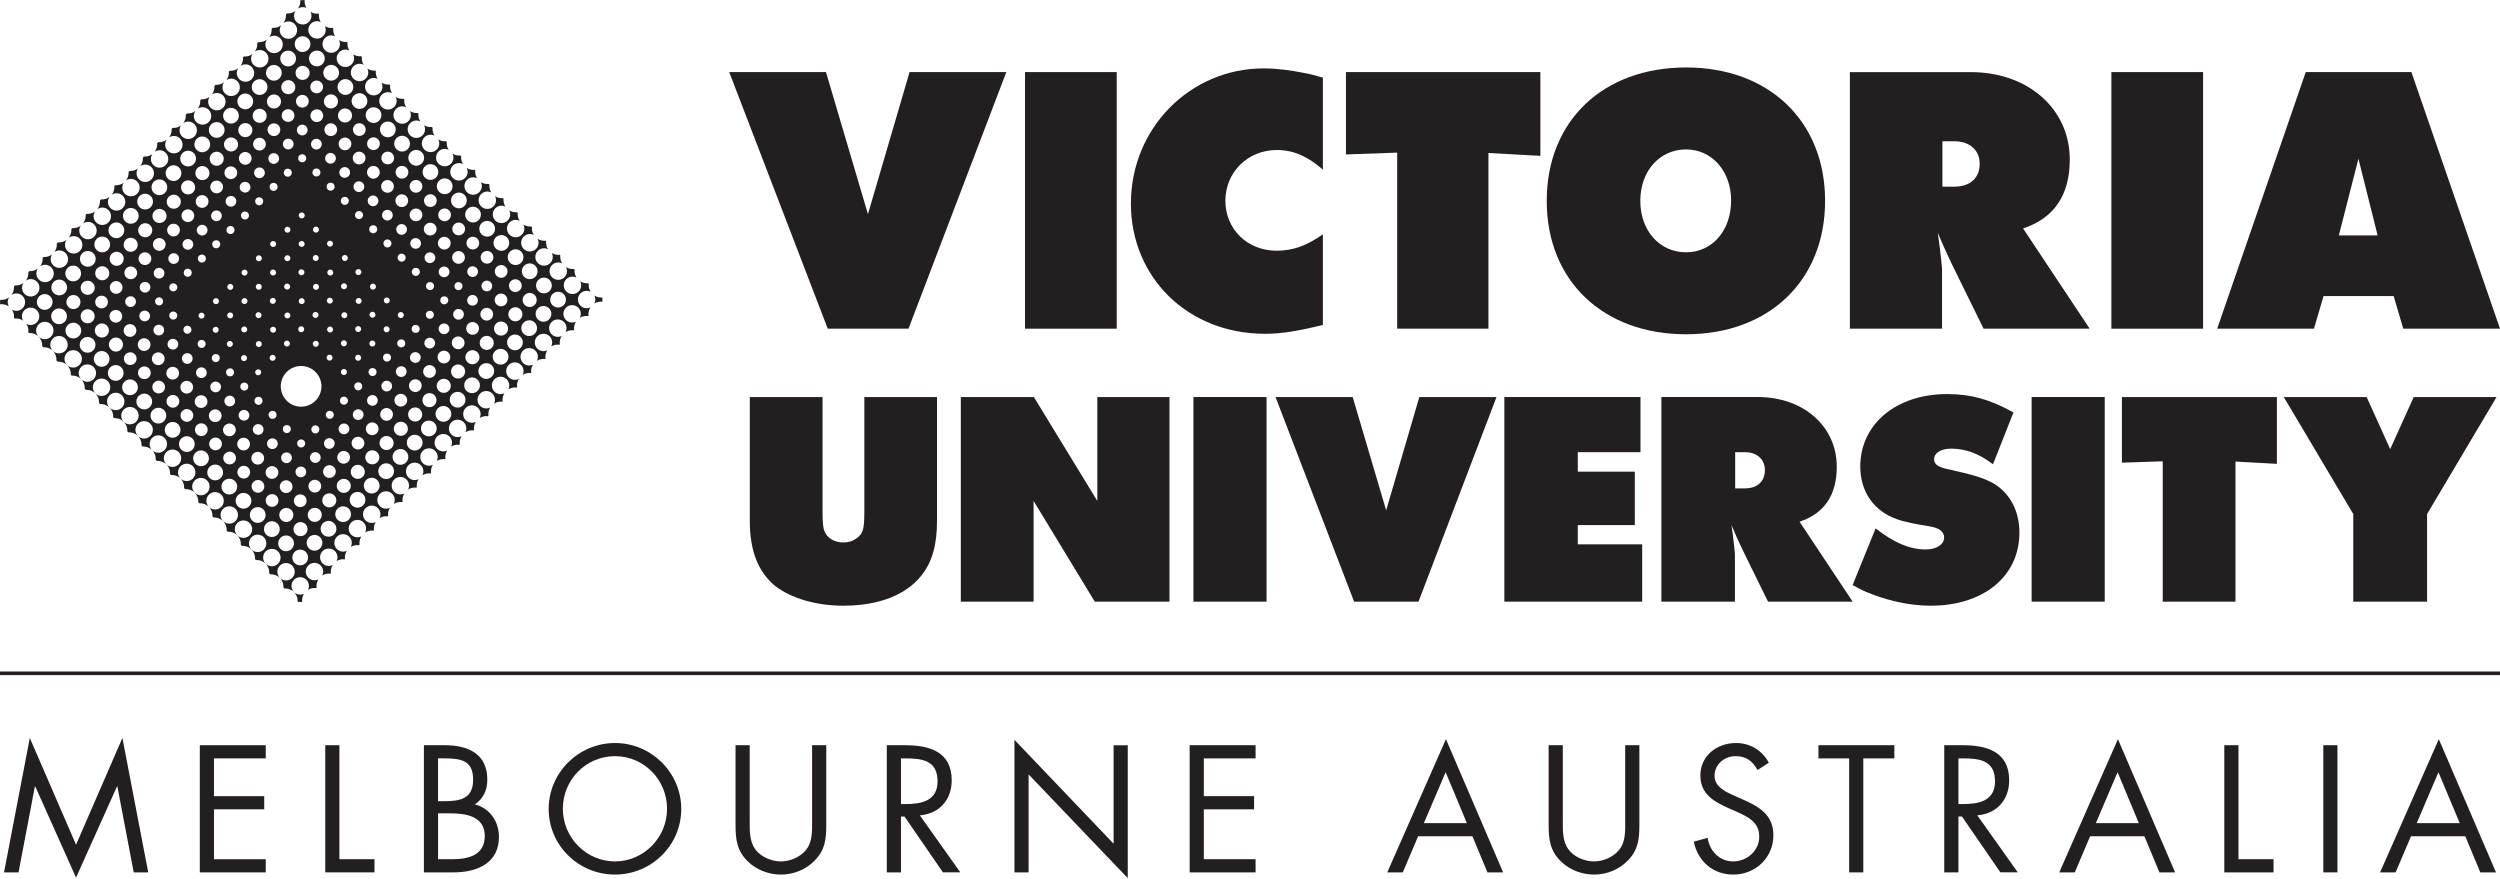 <svg id="logo-element" xmlns="http://www.w3.org/2000/svg" xmlns:xlink="http://www.w3.org/1999/xlink" x="0px"
	 y="0px" viewBox="0 0 140 49.218" style="enable-background:new 0 0 140 49.218;"
	 xml:space="preserve">
<style type="text/css">
	.st0{fill:#231F20;}
</style>
<polygon class="st0" points="46.254,4.037 48.605,11.992 50.936,4.037 56.354,4.037 50.876,18.406 46.354,18.406 40.836,4.037 "/>
<rect x="57.401" y="4.037" class="st0" width="5.135" height="14.369"/>
<path class="st0" d="M74.081,9.5c-0.837-0.739-1.654-1.1-2.57-1.1c-1.634,0-2.889,1.24-2.889,2.84c0,1.6,1.235,2.8,2.87,2.8
	c0.936,0,1.713-0.299,2.59-0.92v5.076c-1.454,0.357-2.331,0.496-3.248,0.496c-4.3,0-7.503-3.141-7.503-7.292
	c0-4.213,3.303-7.57,7.443-7.57c0.698,0,1.475,0.099,2.271,0.258c0.339,0.061,0.538,0.12,1.036,0.259V9.5z"/>
<polygon class="st0" points="75.373,4.037 86.261,4.037 86.261,8.728 83.352,8.568 83.352,18.406 78.242,18.406 78.242,8.547 
	75.373,8.649 "/>
<path class="st0" d="M86.617,11.248c0,4.469,3.148,7.471,7.803,7.471c4.635,0,7.785-3.002,7.785-7.471
	c0-4.469-3.149-7.47-7.785-7.47C89.765,3.778,86.617,6.778,86.617,11.248z M94.42,8.368c1.45,0,2.523,1.22,2.523,2.859
	c0,1.68-1.053,2.901-2.523,2.901c-1.49,0-2.563-1.221-2.563-2.88S92.93,8.368,94.42,8.368z"/>
<path class="st0" d="M103.594,18.406h5.161v-3.34c0-0.04-0.02-0.218-0.041-0.457c-0.059-0.537-0.097-0.856-0.198-1.575
	c0.298,0.72,0.458,1.038,0.637,1.436l0.197,0.416l1.73,3.52h5.942l-3.729-5.613c1.737-0.579,2.614-1.861,2.614-3.863
	c0-2.828-2.333-4.892-5.544-4.892h-6.77V18.406z M108.775,7.911h0.675c0.854,0,1.412,0.499,1.412,1.261c0,0.8-0.538,1.28-1.412,1.28
	h-0.675V7.911z"/>
<rect x="118.237" y="4.037" class="st0" width="5.136" height="14.369"/>
<path class="st0" d="M124.162,18.406h5.419l0.538-1.828h3.924l0.54,1.828H140l-4.961-14.369h-5.917L124.162,18.406z M132.072,8.89
	l1.075,4.292h-2.172L132.072,8.89z"/>
<path class="st0" d="M52.472,29.181c0,0.637-0.063,1.212-0.206,1.72c-0.525,1.923-2.353,3.019-5.041,3.019
	c-1.526,0-2.921-0.414-3.825-1.113c-0.936-0.778-1.411-1.953-1.411-3.626v-6.947h4.074v6.452c0,0.575,0.032,0.909,0.112,1.069
	c0.144,0.383,0.572,0.623,1.051,0.623c0.301,0,0.541-0.08,0.748-0.24c0.349-0.24,0.429-0.494,0.429-1.452v-6.452h4.07V29.181z"/>
<polygon class="st0" points="53.806,22.234 57.897,22.234 61.449,28.051 61.449,22.234 65.491,22.234 65.491,33.693 61.307,33.693 
	57.881,28.051 57.881,33.693 53.806,33.693 "/>
<rect x="66.832" y="22.234" class="st0" width="4.095" height="11.459"/>
<polygon class="st0" points="75.75,22.234 77.625,28.578 79.483,22.234 83.804,22.234 79.436,33.693 75.83,33.693 71.43,22.234 "/>
<polygon class="st0" points="84.243,22.234 91.867,22.234 91.867,25.322 88.356,25.322 88.356,26.413 91.549,26.413 91.549,29.406 
	88.356,29.406 88.356,30.483 91.962,30.483 91.962,33.693 84.243,33.693 "/>
<path class="st0" d="M93.038,33.693h4.117V31.03c0-0.033-0.016-0.175-0.032-0.366c-0.047-0.429-0.08-0.682-0.158-1.256
	c0.237,0.574,0.363,0.827,0.507,1.145l0.159,0.332l1.378,2.807h4.739l-2.973-4.476c1.384-0.463,2.084-1.483,2.084-3.08
	c0-2.256-1.862-3.903-4.422-3.903h-5.4V33.693z M97.17,25.322h0.54c0.681,0,1.124,0.399,1.124,1.006
	c0,0.638-0.428,1.021-1.124,1.021h-0.54V25.322z"/>
<path class="st0" d="M105.034,29.589c1.018,0.798,1.907,1.18,2.798,1.18c0.605,0,1.04-0.271,1.04-0.67
	c0-0.224-0.162-0.43-0.402-0.51c-0.145-0.064-0.256-0.095-0.892-0.192c-0.683-0.127-1.034-0.206-1.335-0.317
	c-1.303-0.447-2.067-1.548-2.067-2.95c0-2.382,2.004-4.062,4.872-4.062c1.335,0,2.4,0.301,3.705,1.03l-1.145,2.904
	c-0.78-0.606-1.544-0.878-2.339-0.878c-0.573,0-0.96,0.24-0.96,0.59c0,0.304,0.241,0.463,0.912,0.59l0.748,0.176
	c0.828,0.206,1.192,0.335,1.638,0.573c0.939,0.542,1.48,1.547,1.48,2.773c0,2.447-2.005,4.094-4.968,4.094
	c-1.066,0-2.241-0.238-3.259-0.634c-0.383-0.143-0.604-0.237-1.113-0.522L105.034,29.589z"/>
<rect x="113.771" y="22.234" class="st0" width="4.094" height="11.459"/>
<polygon class="st0" points="118.827,22.234 127.506,22.234 127.506,25.975 125.187,25.848 125.187,33.693 121.113,33.693 
	121.113,25.832 118.827,25.911 "/>
<polygon class="st0" points="132.531,22.234 133.851,25.151 135.169,22.234 139.807,22.234 135.917,28.786 135.917,33.693 
	131.783,33.693 131.783,28.786 127.891,22.234 "/>
<g id="diamond">
	<path class="st0" d="M16.676,0.484c0.146-0.1,0.334-0.113,0.489-0.038C17.078,0.311,17.043,0.154,17.06,0
		c-0.079,0.015-0.16,0.016-0.238,0.005l-0.003,0.004C16.831,0.175,16.784,0.346,16.676,0.484z"/>
	<g>
		<path class="st0" d="M0.499,17.165c-0.094-0.161-0.089-0.363,0.017-0.52c-0.14,0.11-0.311,0.158-0.479,0.146L0,16.828
			c0.01,0.066,0.01,0.131,0.001,0.198l0.014,0.014C0.183,17.019,0.356,17.061,0.499,17.165z"/>
		<path class="st0" d="M17.255,2.782c-0.173,0.173-0.452,0.173-0.623,0c-0.172-0.172-0.172-0.45,0-0.623
			c0.172-0.172,0.451-0.172,0.623,0C17.427,2.332,17.427,2.61,17.255,2.782z M18.058,3.586c-0.172,0.172-0.451,0.172-0.624,0
			c-0.171-0.172-0.171-0.451,0-0.624c0.173-0.172,0.452-0.172,0.624,0C18.23,3.135,18.23,3.414,18.058,3.586z M18.857,4.386
			c-0.172,0.173-0.451,0.173-0.623,0c-0.172-0.172-0.172-0.451,0-0.623c0.172-0.173,0.451-0.173,0.623,0
			C19.03,3.934,19.03,4.214,18.857,4.386z M19.655,5.184c-0.171,0.172-0.451,0.172-0.623,0c-0.172-0.173-0.172-0.451,0-0.624
			c0.173-0.172,0.452-0.172,0.623,0C19.828,4.733,19.828,5.011,19.655,5.184z M20.443,5.97c-0.172,0.172-0.451,0.172-0.623,0
			c-0.172-0.172-0.172-0.451,0-0.623c0.172-0.172,0.451-0.172,0.623,0C20.615,5.52,20.615,5.799,20.443,5.97z M21.23,6.758
			c-0.172,0.172-0.451,0.172-0.623,0c-0.172-0.172-0.172-0.451,0-0.623c0.172-0.171,0.451-0.171,0.623,0
			C21.403,6.308,21.403,6.586,21.23,6.758z M22.032,7.559c-0.173,0.173-0.451,0.173-0.624,0c-0.172-0.172-0.172-0.451,0-0.623
			c0.172-0.172,0.451-0.172,0.624,0C22.204,7.108,22.204,7.387,22.032,7.559z M22.829,8.357c-0.172,0.172-0.451,0.172-0.624,0
			c-0.172-0.172-0.172-0.451,0-0.624c0.173-0.172,0.452-0.172,0.624,0C23.001,7.906,23.001,8.185,22.829,8.357z M23.621,9.149
			c-0.173,0.173-0.452,0.173-0.623,0c-0.173-0.172-0.173-0.451,0-0.623c0.172-0.173,0.451-0.173,0.623,0
			C23.793,8.698,23.793,8.977,23.621,9.149z M24.418,9.944c-0.173,0.173-0.452,0.173-0.624,0c-0.172-0.172-0.172-0.451,0-0.623
			c0.172-0.172,0.451-0.172,0.624,0C24.589,9.494,24.589,9.773,24.418,9.944z M25.214,10.743c-0.173,0.172-0.452,0.172-0.623,0
			c-0.173-0.173-0.173-0.452,0-0.624c0.171-0.172,0.45-0.172,0.623,0C25.386,10.29,25.386,10.569,25.214,10.743z M26.009,11.537
			c-0.172,0.173-0.451,0.173-0.623,0c-0.172-0.172-0.172-0.451,0-0.623c0.172-0.173,0.451-0.173,0.623,0
			C26.182,11.086,26.182,11.365,26.009,11.537z M26.801,12.329c-0.172,0.173-0.451,0.173-0.623,0c-0.172-0.172-0.172-0.451,0-0.623
			c0.172-0.173,0.451-0.173,0.623,0C26.973,11.878,26.973,12.157,26.801,12.329z M27.594,13.122c-0.172,0.172-0.451,0.172-0.624,0
			c-0.171-0.172-0.171-0.451,0-0.624c0.173-0.171,0.452-0.171,0.624,0C27.766,12.671,27.766,12.95,27.594,13.122z M28.388,13.916
			c-0.172,0.173-0.451,0.173-0.623,0c-0.172-0.172-0.172-0.451,0-0.623c0.172-0.173,0.451-0.173,0.623,0
			C28.56,13.465,28.56,13.744,28.388,13.916z M29.184,14.712c-0.172,0.173-0.451,0.173-0.623,0c-0.173-0.172-0.173-0.451,0-0.623
			c0.172-0.173,0.451-0.173,0.623,0C29.356,14.261,29.356,14.54,29.184,14.712z M29.975,15.503c-0.172,0.173-0.451,0.173-0.623,0
			c-0.172-0.172-0.172-0.451,0-0.623c0.172-0.173,0.451-0.173,0.623,0C30.148,15.052,30.148,15.332,29.975,15.503z M30.771,16.3
			c-0.172,0.171-0.451,0.171-0.623,0c-0.172-0.172-0.172-0.452,0-0.624c0.172-0.172,0.452-0.172,0.623,0
			C30.944,15.848,30.944,16.128,30.771,16.3z M31.563,17.091c-0.172,0.173-0.451,0.173-0.623,0c-0.172-0.172-0.172-0.451,0-0.624
			c0.173-0.172,0.452-0.172,0.623,0C31.735,16.64,31.735,16.919,31.563,17.091z M16.448,3.589c-0.172,0.172-0.451,0.172-0.624,0
			c-0.172-0.172-0.172-0.451,0-0.623c0.172-0.173,0.452-0.173,0.624,0C16.62,3.138,16.62,3.417,16.448,3.589z M19.043,6.189
			c0.153-0.154,0.403-0.154,0.557,0c0.153,0.154,0.153,0.403,0,0.557c-0.154,0.154-0.404,0.154-0.557,0
			C18.888,6.592,18.888,6.343,19.043,6.189z M18.253,5.4c0.154-0.154,0.404-0.154,0.557,0c0.154,0.154,0.154,0.403,0,0.557
			c-0.153,0.154-0.403,0.154-0.557,0C18.1,5.804,18.1,5.554,18.253,5.4z M17.985,4.616c0.14,0.14,0.14,0.365,0,0.505
			c-0.139,0.138-0.364,0.138-0.504,0c-0.139-0.14-0.139-0.364,0-0.505C17.621,4.477,17.846,4.477,17.985,4.616z M17.224,4.36
			c-0.154,0.153-0.403,0.153-0.557,0c-0.153-0.154-0.153-0.404,0-0.557c0.154-0.154,0.403-0.154,0.557,0
			C17.378,3.956,17.378,4.205,17.224,4.36z M29.384,16.519c0.155-0.154,0.404-0.154,0.557,0c0.153,0.153,0.153,0.403,0,0.557
			c-0.153,0.153-0.403,0.153-0.557,0C29.229,16.922,29.229,16.672,29.384,16.519z M23.042,10.183c0.139-0.138,0.366-0.138,0.504,0
			c0.14,0.14,0.14,0.366,0,0.504c-0.138,0.14-0.365,0.14-0.504,0C22.903,10.549,22.903,10.322,23.042,10.183z M24.353,11.487
			c-0.139,0.138-0.365,0.138-0.504,0c-0.139-0.14-0.139-0.366,0-0.504c0.139-0.14,0.365-0.14,0.504,0
			C24.492,11.122,24.492,11.348,24.353,11.487z M25.149,12.283c-0.139,0.14-0.365,0.14-0.504,0c-0.138-0.138-0.138-0.364,0-0.503
			c0.139-0.14,0.365-0.14,0.504,0C25.287,11.919,25.287,12.145,25.149,12.283z M25.938,13.072c-0.139,0.14-0.364,0.14-0.504,0
			c-0.139-0.138-0.139-0.364,0-0.504c0.14-0.138,0.365-0.138,0.504,0C26.078,12.708,26.078,12.934,25.938,13.072z M26.731,13.865
			c-0.14,0.14-0.365,0.14-0.504,0c-0.139-0.138-0.139-0.364,0-0.504c0.139-0.138,0.365-0.138,0.504,0
			C26.87,13.501,26.87,13.727,26.731,13.865z M27.526,14.66c-0.14,0.14-0.365,0.14-0.504,0c-0.14-0.138-0.14-0.364,0-0.504
			c0.14-0.138,0.364-0.138,0.504,0C27.665,14.295,27.665,14.521,27.526,14.66z M29.112,15.743c0.139,0.139,0.139,0.366,0,0.504
			c-0.139,0.14-0.365,0.14-0.504,0c-0.139-0.138-0.139-0.365,0-0.504C28.747,15.604,28.973,15.604,29.112,15.743z M28.317,15.451
			c-0.139,0.14-0.365,0.14-0.504,0c-0.139-0.139-0.139-0.364,0-0.504c0.139-0.14,0.365-0.14,0.504,0
			C28.456,15.087,28.456,15.312,28.317,15.451z M22.259,9.394c0.139-0.14,0.364-0.14,0.504,0c0.139,0.14,0.139,0.364,0,0.504
			c-0.14,0.14-0.365,0.14-0.504,0C22.12,9.758,22.12,9.533,22.259,9.394z M21.461,8.596c0.139-0.14,0.365-0.14,0.504,0
			c0.139,0.139,0.139,0.364,0,0.504c-0.139,0.138-0.365,0.138-0.504,0C21.322,8.96,21.322,8.735,21.461,8.596z M19.87,7.508
			c-0.14-0.14-0.14-0.365,0-0.504c0.138-0.14,0.365-0.14,0.504,0c0.138,0.139,0.138,0.364,0,0.504
			C20.235,7.647,20.009,7.647,19.87,7.508z M20.661,7.796c0.14-0.139,0.365-0.139,0.504,0c0.14,0.139,0.14,0.365,0,0.503
			c-0.139,0.14-0.364,0.14-0.504,0C20.522,8.161,20.522,7.934,20.661,7.796z M30.746,17.888c-0.172,0.172-0.451,0.172-0.622,0
			c-0.173-0.172-0.173-0.451,0-0.624c0.172-0.172,0.451-0.172,0.622,0C30.919,17.437,30.919,17.716,30.746,17.888z M15.647,4.39
			c-0.172,0.172-0.451,0.172-0.623,0c-0.172-0.172-0.172-0.451,0-0.623c0.172-0.172,0.451-0.172,0.623,0
			C15.819,3.938,15.819,4.218,15.647,4.39z M28.582,17.321c0.154-0.154,0.403-0.154,0.557,0c0.153,0.153,0.153,0.403,0,0.556
			c-0.154,0.154-0.403,0.154-0.557,0C28.429,17.723,28.429,17.474,28.582,17.321z M16.423,5.161c-0.153,0.153-0.403,0.153-0.556,0
			c-0.154-0.154-0.154-0.404,0-0.557c0.154-0.155,0.403-0.155,0.556,0C16.576,4.757,16.576,5.007,16.423,5.161z M17.184,5.922
			c-0.139,0.139-0.364,0.139-0.504,0c-0.139-0.14-0.139-0.365,0-0.504c0.14-0.14,0.365-0.14,0.504,0
			C17.323,5.557,17.323,5.783,17.184,5.922z M17.993,6.731c-0.14,0.138-0.365,0.138-0.504,0c-0.14-0.14-0.14-0.366,0-0.504
			c0.139-0.14,0.365-0.14,0.504,0C18.132,6.366,18.132,6.592,17.993,6.731z M18.776,7.515c-0.14,0.138-0.364,0.138-0.504,0
			c-0.138-0.14-0.138-0.366,0-0.504c0.14-0.14,0.364-0.14,0.504,0C18.915,7.149,18.915,7.375,18.776,7.515z M19.571,8.31
			c-0.139,0.139-0.365,0.139-0.503,0c-0.139-0.139-0.139-0.365,0-0.504c0.139-0.139,0.364-0.139,0.503,0
			C19.711,7.945,19.711,8.171,19.571,8.31z M20.363,9.102c-0.139,0.138-0.365,0.138-0.504,0c-0.139-0.14-0.139-0.365,0-0.504
			c0.14-0.14,0.365-0.14,0.504,0C20.503,8.737,20.503,8.962,20.363,9.102z M21.161,9.9c-0.139,0.14-0.365,0.14-0.503,0
			c-0.14-0.14-0.14-0.366,0-0.504c0.139-0.14,0.364-0.14,0.503,0C21.301,9.534,21.301,9.76,21.161,9.9z M21.952,10.691
			c-0.14,0.138-0.365,0.138-0.504,0c-0.14-0.14-0.14-0.366,0-0.504c0.139-0.14,0.364-0.14,0.504,0
			C22.09,10.325,22.09,10.551,21.952,10.691z M22.751,11.49c-0.138,0.14-0.364,0.14-0.504,0c-0.138-0.14-0.138-0.364,0-0.504
			c0.14-0.14,0.366-0.14,0.504,0C22.891,11.125,22.891,11.35,22.751,11.49z M23.548,12.285c-0.14,0.139-0.366,0.139-0.504,0
			c-0.14-0.138-0.14-0.365,0-0.503c0.138-0.14,0.364-0.14,0.504,0C23.686,11.921,23.686,12.147,23.548,12.285z M24.343,13.081
			c-0.14,0.14-0.365,0.14-0.504,0c-0.139-0.138-0.139-0.364,0-0.504c0.139-0.138,0.365-0.138,0.504,0
			C24.482,12.716,24.482,12.943,24.343,13.081z M25.132,13.87c-0.139,0.14-0.365,0.14-0.504,0c-0.139-0.14-0.139-0.365,0-0.504
			c0.139-0.14,0.365-0.14,0.504,0C25.271,13.506,25.271,13.731,25.132,13.87z M25.93,14.668c-0.139,0.138-0.366,0.138-0.504,0
			c-0.139-0.14-0.139-0.365,0-0.504c0.138-0.14,0.365-0.14,0.504,0C26.068,14.304,26.068,14.529,25.93,14.668z M27.806,16.545
			c0.14-0.14,0.365-0.14,0.504,0c0.139,0.14,0.139,0.364,0,0.504c-0.139,0.14-0.365,0.14-0.504,0
			C27.667,16.909,27.667,16.684,27.806,16.545z M26.256,15.423c-0.117-0.117-0.117-0.308,0-0.425c0.117-0.116,0.307-0.116,0.424,0
			c0.117,0.117,0.117,0.308,0,0.425C26.564,15.541,26.373,15.541,26.256,15.423z M27.052,15.804c0.117-0.117,0.306-0.117,0.424,0
			c0.117,0.116,0.117,0.306,0,0.424c-0.117,0.117-0.307,0.117-0.424,0C26.935,16.11,26.935,15.92,27.052,15.804z M29.946,18.688
			c-0.172,0.173-0.452,0.173-0.623,0c-0.172-0.172-0.172-0.451,0-0.622c0.171-0.173,0.451-0.173,0.623,0
			C30.117,18.237,30.117,18.516,29.946,18.688z M14.85,5.187c-0.173,0.173-0.452,0.173-0.624,0c-0.172-0.171-0.172-0.451,0-0.623
			c0.172-0.172,0.451-0.172,0.624,0C15.022,4.736,15.022,5.016,14.85,5.187z M27.78,18.121c0.154-0.153,0.403-0.153,0.557,0
			c0.155,0.154,0.155,0.404,0,0.557c-0.154,0.154-0.403,0.154-0.557,0C27.626,18.525,27.626,18.275,27.78,18.121z M15.621,5.962
			c-0.154,0.154-0.403,0.154-0.557,0c-0.153-0.154-0.153-0.403,0-0.557c0.154-0.154,0.403-0.154,0.557,0
			C15.775,5.56,15.775,5.809,15.621,5.962z M16.384,6.722c-0.139,0.14-0.365,0.14-0.503,0c-0.14-0.138-0.14-0.365,0-0.503
			c0.138-0.14,0.364-0.14,0.503,0C16.523,6.357,16.523,6.583,16.384,6.722z M27.007,17.345c0.14-0.139,0.365-0.139,0.504,0
			c0.139,0.138,0.139,0.365,0,0.504c-0.14,0.138-0.365,0.138-0.504,0C26.867,17.71,26.867,17.484,27.007,17.345z M26.25,16.605
			c0.117-0.117,0.307-0.117,0.424,0c0.117,0.117,0.117,0.308,0,0.424c-0.117,0.117-0.308,0.117-0.424,0
			C26.132,16.913,26.132,16.723,26.25,16.605z M25.833,15.863c0.088,0.089,0.088,0.231,0,0.319c-0.088,0.088-0.231,0.088-0.319,0
			c-0.088-0.088-0.088-0.23,0-0.319C25.603,15.776,25.745,15.776,25.833,15.863z M24.657,15.013c0.117-0.117,0.308-0.117,0.425,0
			c0.117,0.117,0.117,0.308,0,0.425c-0.117,0.116-0.308,0.116-0.425,0C24.54,15.321,24.54,15.13,24.657,15.013z M23.863,14.22
			c0.117-0.119,0.308-0.119,0.425,0c0.117,0.116,0.117,0.306,0,0.424c-0.117,0.117-0.307,0.117-0.425,0
			C23.746,14.526,23.746,14.336,23.863,14.22z M23.063,13.42c0.118-0.117,0.308-0.117,0.425,0c0.117,0.117,0.117,0.306,0,0.424
			c-0.117,0.117-0.306,0.117-0.425,0C22.946,13.726,22.946,13.537,23.063,13.42z M22.279,12.635c0.117-0.117,0.306-0.117,0.424,0
			c0.117,0.116,0.117,0.306,0,0.424c-0.117,0.117-0.307,0.117-0.424,0C22.161,12.941,22.161,12.751,22.279,12.635z M21.482,11.837
			c0.117-0.116,0.307-0.116,0.424,0c0.117,0.117,0.117,0.308,0,0.425c-0.117,0.117-0.307,0.117-0.424,0
			C21.365,12.145,21.365,11.954,21.482,11.837z M20.679,11.035c0.117-0.117,0.307-0.117,0.424,0c0.117,0.116,0.117,0.306,0,0.424
			c-0.117,0.117-0.308,0.117-0.424,0C20.561,11.342,20.561,11.151,20.679,11.035z M19.885,10.241c0.117-0.116,0.308-0.116,0.425,0
			c0.117,0.117,0.117,0.308,0,0.425c-0.117,0.117-0.308,0.117-0.425,0C19.768,10.549,19.768,10.358,19.885,10.241z M19.09,9.445
			c0.117-0.117,0.308-0.117,0.425,0c0.117,0.117,0.117,0.307,0,0.425c-0.117,0.117-0.308,0.117-0.425,0
			C18.973,9.753,18.973,9.563,19.09,9.445z M18.296,8.651c0.117-0.117,0.307-0.117,0.424,0c0.117,0.117,0.117,0.308,0,0.425
			c-0.117,0.117-0.307,0.117-0.424,0C18.179,8.959,18.179,8.768,18.296,8.651z M16.714,7.494c-0.117-0.117-0.117-0.307,0-0.424
			c0.117-0.118,0.307-0.118,0.424,0c0.117,0.117,0.117,0.306,0,0.424C17.021,7.611,16.831,7.611,16.714,7.494z M17.505,7.86
			c0.117-0.117,0.308-0.117,0.425,0c0.117,0.117,0.117,0.308,0,0.425c-0.117,0.117-0.308,0.117-0.425,0
			C17.387,8.168,17.387,7.978,17.505,7.86z M29.148,19.486c-0.172,0.172-0.451,0.172-0.622,0c-0.172-0.172-0.172-0.451,0-0.623
			c0.172-0.173,0.451-0.173,0.622,0C29.321,19.035,29.321,19.314,29.148,19.486z M14.047,5.99c-0.173,0.172-0.452,0.172-0.624,0
			c-0.172-0.172-0.172-0.451,0-0.623c0.172-0.172,0.451-0.172,0.624,0C14.219,5.539,14.219,5.818,14.047,5.99z M26.978,18.924
			c0.154-0.154,0.403-0.154,0.557,0c0.154,0.153,0.154,0.403,0,0.556c-0.154,0.155-0.403,0.155-0.557,0
			C26.825,19.327,26.825,19.077,26.978,18.924z M14.819,6.765c-0.154,0.153-0.403,0.153-0.557,0c-0.153-0.154-0.153-0.404,0-0.557
			c0.154-0.154,0.403-0.154,0.557,0C14.973,6.361,14.973,6.61,14.819,6.765z M15.591,7.515c-0.14,0.14-0.365,0.14-0.504,0
			c-0.14-0.139-0.14-0.364,0-0.504c0.139-0.139,0.364-0.139,0.504,0C15.73,7.15,15.73,7.376,15.591,7.515z M26.214,18.138
			c0.14-0.14,0.365-0.14,0.504,0c0.14,0.138,0.14,0.364,0,0.504c-0.14,0.138-0.364,0.138-0.504,0
			C26.074,18.503,26.074,18.277,26.214,18.138z M25.465,17.391c0.117-0.117,0.307-0.117,0.424,0c0.117,0.116,0.117,0.306,0,0.424
			c-0.117,0.117-0.308,0.117-0.424,0C25.348,17.697,25.348,17.507,25.465,17.391z M16.353,8.279c-0.117,0.117-0.307,0.117-0.424,0
			c-0.117-0.117-0.117-0.308,0-0.425c0.117-0.117,0.308-0.117,0.424,0C16.47,7.972,16.47,8.162,16.353,8.279z M17.083,9.022
			c-0.088,0.088-0.23,0.088-0.319,0c-0.088-0.088-0.088-0.231,0-0.319c0.088-0.088,0.231-0.088,0.319,0
			C17.171,8.791,17.171,8.933,17.083,9.022z M17.879,9.817c-0.088,0.088-0.231,0.088-0.319,0c-0.088-0.089-0.088-0.231,0-0.319
			c0.088-0.088,0.23-0.088,0.319,0C17.967,9.586,17.967,9.728,17.879,9.817z M18.674,10.612c-0.088,0.088-0.23,0.088-0.319,0
			c-0.088-0.088-0.088-0.23,0-0.319c0.089-0.086,0.231-0.086,0.319,0C18.762,10.382,18.762,10.524,18.674,10.612z M19.469,11.407
			c-0.088,0.088-0.23,0.088-0.318,0c-0.088-0.088-0.088-0.23,0-0.319c0.088-0.088,0.23-0.088,0.318,0
			C19.556,11.177,19.556,11.319,19.469,11.407z M20.264,12.203c-0.088,0.088-0.231,0.088-0.319,0c-0.088-0.088-0.088-0.231,0-0.319
			c0.088-0.088,0.231-0.088,0.319,0C20.352,11.972,20.352,12.115,20.264,12.203z M21.059,12.997c-0.088,0.089-0.23,0.089-0.318,0
			c-0.088-0.088-0.088-0.23,0-0.318c0.088-0.088,0.23-0.088,0.318,0C21.148,12.767,21.148,12.909,21.059,12.997z M21.854,13.792
			c-0.088,0.088-0.23,0.088-0.317,0c-0.088-0.088-0.088-0.23,0-0.317c0.088-0.089,0.23-0.089,0.317,0
			C21.942,13.563,21.942,13.705,21.854,13.792z M22.65,14.588c-0.088,0.088-0.23,0.088-0.318,0c-0.088-0.088-0.088-0.23,0-0.319
			c0.088-0.088,0.23-0.088,0.318,0C22.737,14.358,22.737,14.5,22.65,14.588z M23.445,15.384c-0.088,0.088-0.231,0.088-0.319,0
			c-0.088-0.089-0.088-0.231,0-0.319c0.088-0.088,0.231-0.088,0.319,0C23.533,15.153,23.533,15.295,23.445,15.384z M25.038,16.658
			c0.088,0.088,0.088,0.23,0,0.317c-0.088,0.089-0.23,0.089-0.318,0c-0.088-0.088-0.088-0.23,0-0.317
			C24.808,16.571,24.95,16.571,25.038,16.658z M24.241,16.179c-0.088,0.087-0.231,0.087-0.319,0c-0.088-0.089-0.088-0.231,0-0.319
			c0.088-0.088,0.23-0.088,0.319,0C24.329,15.948,24.329,16.09,24.241,16.179z M28.345,20.289c-0.172,0.172-0.451,0.172-0.623,0
			c-0.172-0.173-0.172-0.452,0-0.623c0.172-0.173,0.451-0.173,0.623,0C28.517,19.837,28.517,20.116,28.345,20.289z M13.245,6.792
			c-0.171,0.172-0.451,0.172-0.623,0c-0.172-0.172-0.172-0.451,0-0.624c0.172-0.172,0.452-0.172,0.623,0
			C13.418,6.34,13.418,6.62,13.245,6.792z M26.177,19.726c0.154-0.155,0.403-0.155,0.557,0c0.154,0.153,0.154,0.403,0,0.556
			c-0.154,0.154-0.403,0.154-0.557,0C26.023,20.128,26.023,19.879,26.177,19.726z M14.017,7.566c-0.154,0.154-0.403,0.154-0.557,0
			c-0.153-0.154-0.153-0.403,0-0.557c0.155-0.153,0.403-0.153,0.557,0C14.171,7.162,14.171,7.412,14.017,7.566z M14.782,8.324
			c-0.139,0.14-0.364,0.14-0.503,0c-0.14-0.14-0.14-0.364,0-0.504c0.139-0.139,0.365-0.139,0.503,0
			C14.922,7.959,14.922,8.184,14.782,8.324z M25.405,18.946c0.139-0.138,0.365-0.138,0.504,0c0.14,0.14,0.14,0.366,0,0.504
			c-0.139,0.14-0.365,0.138-0.504,0C25.266,19.312,25.266,19.086,25.405,18.946z M24.654,18.201c0.117-0.117,0.307-0.117,0.425,0
			c0.117,0.117,0.117,0.308,0,0.424c-0.118,0.117-0.308,0.117-0.425,0C24.536,18.509,24.536,18.319,24.654,18.201z M15.542,9.089
			c-0.117,0.117-0.307,0.117-0.424,0c-0.117-0.117-0.117-0.307,0-0.425c0.117-0.116,0.308-0.116,0.424,0
			C15.659,8.782,15.659,8.972,15.542,9.089z M24.23,17.468c0.088,0.088,0.088,0.23,0,0.318c-0.088,0.088-0.231,0.088-0.319,0
			c-0.088-0.088-0.088-0.23,0-0.318C23.999,17.38,24.142,17.38,24.23,17.468z M16.274,9.831c-0.088,0.088-0.23,0.088-0.318,0
			c-0.088-0.089-0.088-0.231,0-0.319c0.087-0.088,0.23-0.088,0.318,0C16.362,9.6,16.362,9.742,16.274,9.831z M27.544,21.089
			c-0.172,0.173-0.452,0.173-0.624,0c-0.172-0.172-0.172-0.451,0-0.623c0.172-0.173,0.451-0.173,0.624,0
			C27.716,20.639,27.716,20.918,27.544,21.089z M12.448,7.589c-0.172,0.171-0.451,0.171-0.623,0c-0.172-0.173-0.172-0.452,0-0.623
			c0.172-0.172,0.451-0.172,0.623,0C12.62,7.138,12.62,7.417,12.448,7.589z M25.375,20.526c0.154-0.153,0.403-0.153,0.557,0
			c0.153,0.154,0.153,0.404,0,0.557c-0.154,0.154-0.403,0.154-0.557,0C25.221,20.93,25.221,20.681,25.375,20.526z M13.216,8.367
			c-0.153,0.154-0.403,0.154-0.557,0c-0.154-0.153-0.154-0.403,0-0.556c0.154-0.154,0.403-0.154,0.557,0
			C13.37,7.964,13.37,8.214,13.216,8.367z M13.986,9.119c-0.139,0.14-0.365,0.14-0.504,0c-0.139-0.138-0.139-0.364,0-0.504
			c0.139-0.138,0.365-0.138,0.504,0C14.125,8.755,14.125,8.981,13.986,9.119z M24.609,19.743c0.138-0.14,0.365-0.14,0.504,0
			c0.138,0.139,0.138,0.364,0,0.504c-0.139,0.138-0.366,0.138-0.504,0C24.469,20.108,24.469,19.883,24.609,19.743z M23.854,19.001
			c0.117-0.117,0.307-0.117,0.424,0c0.117,0.117,0.117,0.308,0,0.425c-0.117,0.117-0.307,0.117-0.424,0
			C23.737,19.308,23.737,19.118,23.854,19.001z M14.742,9.89c-0.117,0.116-0.307,0.116-0.424,0c-0.117-0.117-0.117-0.308,0-0.425
			c0.117-0.117,0.307-0.117,0.424,0C14.86,9.583,14.86,9.773,14.742,9.89z M15.48,10.624c-0.088,0.089-0.231,0.089-0.319,0
			c-0.088-0.088-0.088-0.23,0-0.318c0.088-0.088,0.231-0.088,0.319,0C15.568,10.394,15.568,10.536,15.48,10.624z M23.117,18.262
			c0.088-0.089,0.23-0.089,0.319,0c0.088,0.088,0.088,0.231,0,0.319c-0.088,0.086-0.231,0.086-0.319,0
			C23.029,18.493,23.029,18.35,23.117,18.262z M22.327,17.524c0.066-0.066,0.173-0.066,0.238,0c0.067,0.067,0.067,0.173,0,0.24
			c-0.066,0.066-0.172,0.066-0.238,0C22.262,17.697,22.262,17.591,22.327,17.524z M21.542,16.708c0.065-0.067,0.171-0.067,0.237,0
			c0.065,0.064,0.065,0.171,0,0.236c-0.065,0.065-0.172,0.065-0.237,0C21.476,16.878,21.476,16.772,21.542,16.708z M20.767,15.933
			c0.066-0.066,0.172-0.066,0.237,0c0.066,0.066,0.066,0.172,0,0.237c-0.066,0.066-0.172,0.066-0.237,0
			C20.702,16.105,20.702,15.999,20.767,15.933z M19.952,15.118c0.066-0.066,0.172-0.066,0.237,0c0.065,0.065,0.065,0.172,0,0.236
			c-0.066,0.066-0.172,0.066-0.237,0C19.886,15.29,19.886,15.183,19.952,15.118z M18.363,13.528c0.065-0.064,0.17-0.064,0.236,0
			c0.066,0.067,0.066,0.172,0,0.237c-0.066,0.066-0.171,0.066-0.236,0C18.298,13.7,18.298,13.595,18.363,13.528z M16.78,12.182
			c-0.066-0.064-0.066-0.17,0-0.236c0.065-0.066,0.171-0.066,0.236,0c0.066,0.066,0.066,0.172,0,0.236
			C16.951,12.247,16.845,12.247,16.78,12.182z M17.575,12.741c0.066-0.065,0.172-0.065,0.237,0c0.065,0.066,0.065,0.171,0,0.236
			c-0.066,0.067-0.172,0.067-0.237,0C17.51,12.912,17.51,12.807,17.575,12.741z M26.746,21.888c-0.172,0.172-0.451,0.172-0.623,0
			c-0.171-0.172-0.171-0.451,0-0.623c0.172-0.172,0.451-0.172,0.623,0C26.919,21.437,26.919,21.716,26.746,21.888z M11.639,8.397
			c-0.172,0.173-0.451,0.173-0.623,0c-0.172-0.172-0.172-0.45,0-0.623c0.172-0.171,0.451-0.171,0.623,0
			C11.812,7.946,11.812,8.225,11.639,8.397z M24.574,21.329c0.153-0.154,0.403-0.154,0.556,0c0.154,0.153,0.154,0.403,0,0.556
			c-0.154,0.153-0.403,0.153-0.556,0C24.419,21.732,24.419,21.482,24.574,21.329z M12.414,9.169c-0.153,0.154-0.403,0.154-0.557,0
			c-0.153-0.153-0.153-0.403,0-0.557c0.154-0.154,0.404-0.154,0.557,0C12.568,8.766,12.568,9.015,12.414,9.169z M13.178,9.927
			c-0.139,0.138-0.364,0.138-0.504,0c-0.138-0.14-0.138-0.364,0-0.504c0.14-0.14,0.365-0.14,0.504,0
			C13.318,9.563,13.318,9.787,13.178,9.927z M23.802,20.55c0.139-0.138,0.365-0.138,0.504,0c0.139,0.14,0.139,0.366,0,0.504
			c-0.139,0.138-0.365,0.138-0.504,0C23.663,20.915,23.663,20.689,23.802,20.55z M23.046,19.807c0.117-0.116,0.308-0.116,0.425,0
			c0.117,0.117,0.117,0.308,0,0.425c-0.117,0.117-0.308,0.117-0.425,0C22.93,20.115,22.93,19.925,23.046,19.807z M13.936,10.697
			c-0.117,0.116-0.308,0.116-0.425,0c-0.117-0.117-0.117-0.308,0-0.425c0.117-0.116,0.308-0.116,0.425,0
			C14.053,10.389,14.053,10.579,13.936,10.697z M14.673,11.432c-0.088,0.088-0.231,0.088-0.319,0c-0.088-0.088-0.088-0.231,0-0.319
			c0.088-0.088,0.23-0.088,0.319,0C14.761,11.201,14.761,11.344,14.673,11.432z M22.31,19.069c0.088-0.088,0.23-0.088,0.318,0
			c0.088,0.088,0.088,0.23,0,0.319c-0.088,0.088-0.23,0.088-0.318,0C22.222,19.298,22.222,19.156,22.31,19.069z M21.531,18.321
			c0.065-0.066,0.173-0.066,0.238,0c0.066,0.067,0.066,0.174,0,0.24c-0.066,0.065-0.173,0.065-0.238,0
			C21.465,18.495,21.465,18.388,21.531,18.321z M20.741,17.507c0.065-0.065,0.17-0.065,0.236,0c0.066,0.067,0.066,0.172,0,0.237
			c-0.066,0.066-0.171,0.066-0.236,0C20.676,17.679,20.676,17.574,20.741,17.507z M19.967,16.734c0.065-0.065,0.171-0.065,0.236,0
			c0.066,0.066,0.066,0.172,0,0.237c-0.066,0.065-0.172,0.065-0.236,0C19.902,16.905,19.902,16.799,19.967,16.734z M19.193,14.33
			c0.066-0.067,0.172-0.067,0.237,0c0.065,0.064,0.065,0.171,0,0.236c-0.066,0.066-0.172,0.066-0.237,0
			C19.128,14.5,19.128,14.394,19.193,14.33z M19.145,15.912c0.066-0.066,0.171-0.066,0.237,0c0.065,0.066,0.065,0.17,0,0.236
			c-0.065,0.066-0.171,0.066-0.237,0C19.08,16.083,19.08,15.978,19.145,15.912z M18.378,15.145c0.066-0.066,0.171-0.066,0.236,0
			c0.066,0.065,0.066,0.17,0,0.236c-0.064,0.066-0.17,0.066-0.236,0C18.313,15.316,18.313,15.211,18.378,15.145z M17.563,14.33
			c0.065-0.067,0.171-0.067,0.236,0c0.065,0.064,0.065,0.171,0,0.236c-0.066,0.066-0.171,0.066-0.236,0
			C17.497,14.5,17.497,14.394,17.563,14.33z M15.979,12.982c-0.066-0.065-0.066-0.172,0-0.236c0.065-0.065,0.172-0.065,0.237,0
			c0.066,0.064,0.066,0.171,0,0.236C16.151,13.048,16.044,13.048,15.979,12.982z M16.775,13.542c0.066-0.066,0.171-0.066,0.237,0
			c0.065,0.066,0.065,0.17,0,0.236c-0.066,0.066-0.172,0.066-0.237,0C16.709,13.712,16.709,13.607,16.775,13.542z M25.938,22.695
			c-0.172,0.173-0.451,0.173-0.623,0c-0.172-0.172-0.172-0.451,0-0.624c0.172-0.17,0.452-0.17,0.623,0
			C26.11,22.244,26.11,22.524,25.938,22.695z M10.846,9.191c-0.172,0.173-0.452,0.173-0.624,0c-0.172-0.172-0.172-0.451,0-0.623
			c0.172-0.172,0.451-0.172,0.624,0C11.018,8.74,11.018,9.019,10.846,9.191z M23.771,22.131c0.154-0.154,0.403-0.154,0.557,0
			c0.153,0.153,0.153,0.403,0,0.556c-0.154,0.154-0.403,0.154-0.557,0C23.618,22.534,23.618,22.284,23.771,22.131z M11.612,9.972
			c-0.153,0.153-0.403,0.153-0.557,0c-0.153-0.154-0.153-0.404,0-0.557c0.154-0.154,0.404-0.154,0.557,0
			C11.767,9.568,11.767,9.817,11.612,9.972z M12.384,10.722c-0.14,0.14-0.364,0.14-0.504,0c-0.139-0.138-0.139-0.365,0-0.504
			c0.14-0.14,0.364-0.14,0.504,0C12.523,10.357,12.523,10.583,12.384,10.722z M23.008,21.345c0.139-0.139,0.364-0.139,0.503,0
			c0.138,0.138,0.138,0.365,0,0.503c-0.139,0.14-0.365,0.14-0.503,0C22.868,21.71,22.868,21.484,23.008,21.345z M22.257,20.597
			c0.117-0.116,0.308-0.116,0.425,0c0.117,0.117,0.117,0.308,0,0.425c-0.117,0.117-0.308,0.117-0.425,0
			C22.14,20.904,22.14,20.714,22.257,20.597z M13.147,11.486c-0.117,0.116-0.308,0.116-0.425,0c-0.117-0.117-0.117-0.308,0-0.424
			c0.117-0.118,0.308-0.118,0.425,0C13.263,11.179,13.263,11.369,13.147,11.486z M13.876,12.227c-0.088,0.088-0.23,0.088-0.318,0
			c-0.088-0.088-0.088-0.23,0-0.317c0.088-0.088,0.23-0.088,0.318,0C13.964,11.998,13.964,12.14,13.876,12.227z M21.513,19.865
			c0.088-0.088,0.231-0.088,0.319,0c0.088,0.088,0.088,0.23,0,0.318c-0.088,0.089-0.231,0.089-0.319,0
			C21.426,20.095,21.426,19.953,21.513,19.865z M20.734,19.119c0.066-0.067,0.173-0.067,0.238,0c0.066,0.065,0.066,0.172,0,0.238
			c-0.065,0.066-0.173,0.066-0.238,0C20.668,19.291,20.668,19.185,20.734,19.119z M19.94,18.308c0.065-0.064,0.172-0.064,0.237,0
			c0.066,0.066,0.066,0.172,0,0.237c-0.065,0.066-0.171,0.066-0.237,0C19.875,18.479,19.875,18.373,19.94,18.308z M19.166,17.534
			c0.066-0.066,0.172-0.066,0.237,0c0.065,0.065,0.065,0.172,0,0.237c-0.066,0.066-0.171,0.066-0.237,0
			C19.101,17.706,19.101,17.6,19.166,17.534z M18.351,16.719c0.066-0.066,0.172-0.066,0.237,0c0.066,0.066,0.066,0.172,0.001,0.236
			c-0.066,0.066-0.172,0.066-0.237,0C18.285,16.891,18.285,16.785,18.351,16.719z M17.578,15.946c0.065-0.066,0.171-0.066,0.237,0
			c0.065,0.066,0.065,0.17,0,0.236c-0.066,0.066-0.172,0.066-0.237,0C17.512,16.116,17.512,16.011,17.578,15.946z M16.762,15.129
			c0.066-0.066,0.171-0.066,0.237,0c0.066,0.066,0.066,0.172,0,0.237c-0.065,0.065-0.171,0.065-0.237,0
			C16.696,15.301,16.696,15.195,16.762,15.129z M15.179,13.783c-0.066-0.066-0.066-0.172,0-0.236c0.065-0.065,0.171-0.065,0.237,0
			c0.065,0.064,0.065,0.171,0,0.236C15.35,13.848,15.243,13.848,15.179,13.783z M15.974,14.342c0.066-0.066,0.172-0.066,0.237,0
			c0.066,0.066,0.066,0.17,0,0.236c-0.065,0.066-0.171,0.066-0.237,0C15.909,14.513,15.909,14.408,15.974,14.342z M25.145,23.49
			c-0.173,0.172-0.452,0.172-0.624,0c-0.173-0.172-0.173-0.451,0-0.623c0.172-0.173,0.451-0.173,0.624,0
			C25.315,23.039,25.315,23.318,25.145,23.49z M10.029,10.009c-0.172,0.172-0.451,0.172-0.623,0c-0.172-0.171-0.172-0.451,0-0.624
			c0.172-0.172,0.451-0.172,0.623,0C10.201,9.558,10.201,9.837,10.029,10.009z M22.97,22.932c0.154-0.153,0.403-0.153,0.557,0
			c0.154,0.153,0.154,0.403,0,0.558c-0.154,0.153-0.403,0.153-0.557,0C22.816,23.334,22.816,23.084,22.97,22.932z M10.811,10.773
			c-0.153,0.153-0.403,0.153-0.557,0c-0.154-0.155-0.154-0.404,0-0.557c0.154-0.154,0.403-0.154,0.557,0
			C10.965,10.369,10.965,10.619,10.811,10.773z M11.57,11.536c-0.139,0.138-0.365,0.138-0.504,0c-0.139-0.138-0.139-0.364,0-0.504
			c0.14-0.138,0.365-0.138,0.504,0C11.71,11.171,11.71,11.397,11.57,11.536z M22.193,22.158c0.14-0.138,0.365-0.138,0.504,0
			c0.14,0.14,0.14,0.366,0,0.504c-0.139,0.14-0.364,0.14-0.504,0C22.054,22.524,22.054,22.298,22.193,22.158z M21.445,21.409
			c0.117-0.117,0.307-0.117,0.424,0c0.117,0.117,0.117,0.308,0,0.425c-0.117,0.116-0.307,0.116-0.424,0
			C21.328,21.717,21.328,21.527,21.445,21.409z M12.334,12.298c-0.117,0.117-0.306,0.117-0.424,0c-0.117-0.117-0.117-0.306,0-0.424
			c0.117-0.117,0.306-0.117,0.424,0C12.451,11.991,12.451,12.18,12.334,12.298z M13.066,13.039c-0.088,0.088-0.231,0.088-0.319,0
			c-0.088-0.089-0.088-0.231,0-0.319c0.088-0.088,0.231-0.088,0.319,0C13.154,12.808,13.154,12.95,13.066,13.039z M20.703,20.676
			c0.088-0.088,0.231-0.088,0.319,0c0.088,0.088,0.088,0.23,0,0.317c-0.088,0.089-0.231,0.089-0.319,0
			C20.615,20.905,20.615,20.763,20.703,20.676z M19.936,19.916c0.066-0.065,0.173-0.065,0.239,0c0.065,0.066,0.065,0.173,0,0.238
			c-0.066,0.067-0.173,0.067-0.239,0C19.87,20.089,19.87,19.981,19.936,19.916z M19.14,19.109c0.066-0.066,0.171-0.066,0.237,0
			c0.065,0.064,0.065,0.171,0,0.236c-0.066,0.066-0.171,0.066-0.237,0C19.074,19.28,19.074,19.174,19.14,19.109z M18.366,18.335
			c0.066-0.066,0.171-0.066,0.237,0c0.066,0.066,0.066,0.172,0,0.237c-0.065,0.066-0.171,0.066-0.237,0
			C18.301,18.506,18.301,18.4,18.366,18.335z M17.55,17.519c0.065-0.065,0.172-0.065,0.237,0c0.066,0.064,0.066,0.172,0,0.237
			c-0.065,0.064-0.171,0.064-0.237,0C17.485,17.691,17.485,17.584,17.55,17.519z M16.777,16.746c0.066-0.066,0.171-0.066,0.237,0
			c0.065,0.066,0.065,0.172,0,0.236c-0.066,0.066-0.171,0.066-0.237,0C16.712,16.918,16.712,16.812,16.777,16.746z M15.961,15.93
			c0.066-0.066,0.171-0.066,0.237,0c0.066,0.065,0.066,0.172,0,0.237c-0.066,0.066-0.171,0.066-0.237,0
			C15.896,16.101,15.896,15.995,15.961,15.93z M14.378,14.583c-0.066-0.066-0.066-0.17,0-0.236c0.066-0.066,0.171-0.066,0.236,0
			c0.066,0.066,0.066,0.17,0,0.236C14.549,14.649,14.444,14.649,14.378,14.583z M15.174,15.143c0.065-0.066,0.172-0.066,0.237,0
			c0.066,0.066,0.066,0.171,0,0.236c-0.065,0.066-0.171,0.066-0.237,0C15.108,15.313,15.108,15.208,15.174,15.143z M24.327,24.306
			c-0.172,0.173-0.451,0.173-0.623,0c-0.173-0.172-0.173-0.451,0-0.624c0.171-0.17,0.45-0.17,0.623,0
			C24.499,23.855,24.499,24.135,24.327,24.306z M9.237,10.8c-0.173,0.172-0.452,0.172-0.623,0c-0.172-0.172-0.172-0.451,0-0.624
			c0.172-0.172,0.451-0.172,0.623,0C9.408,10.35,9.408,10.629,9.237,10.8z M22.168,23.733c0.154-0.153,0.404-0.153,0.557,0
			c0.155,0.154,0.155,0.404,0,0.557c-0.153,0.154-0.402,0.154-0.557,0C22.015,24.137,22.015,23.887,22.168,23.733z M10.009,11.575
			c-0.154,0.153-0.403,0.153-0.557,0c-0.154-0.154-0.154-0.404,0-0.557c0.153-0.155,0.403-0.155,0.557,0
			C10.163,11.171,10.163,11.421,10.009,11.575z M10.773,12.332c-0.138,0.138-0.364,0.138-0.504,0c-0.138-0.14-0.138-0.366,0-0.504
			c0.14-0.14,0.366-0.14,0.504,0C10.913,11.967,10.913,12.193,10.773,12.332z M21.397,22.955c0.139-0.14,0.365-0.14,0.504,0
			c0.139,0.14,0.139,0.364,0,0.504c-0.139,0.14-0.365,0.14-0.504,0C21.258,23.319,21.258,23.095,21.397,22.955z M20.643,22.211
			c0.117-0.116,0.308-0.116,0.424,0c0.117,0.117,0.117,0.308,0,0.425c-0.116,0.117-0.306,0.117-0.424,0
			C20.526,22.519,20.526,22.329,20.643,22.211z M11.532,13.1c-0.117,0.117-0.307,0.117-0.424,0c-0.117-0.117-0.117-0.306,0-0.424
			c0.117-0.117,0.308-0.117,0.424,0C11.649,12.793,11.649,12.982,11.532,13.1z M12.266,13.838c-0.088,0.088-0.23,0.088-0.318,0
			c-0.088-0.088-0.088-0.23,0-0.319c0.088-0.088,0.23-0.088,0.318,0C12.354,13.609,12.354,13.751,12.266,13.838z M19.903,21.475
			c0.088-0.088,0.23-0.088,0.318,0c0.088,0.089,0.088,0.231,0,0.319c-0.088,0.088-0.231,0.088-0.318,0
			C19.815,21.706,19.815,21.564,19.903,21.475z M19.139,20.713c0.067-0.066,0.173-0.066,0.24,0c0.066,0.066,0.066,0.173,0,0.239
			c-0.067,0.067-0.173,0.067-0.24,0C19.073,20.886,19.073,20.778,19.139,20.713z M18.339,19.91c0.066-0.065,0.171-0.065,0.236,0
			c0.066,0.064,0.066,0.171,0,0.236c-0.065,0.065-0.17,0.065-0.236,0C18.274,20.08,18.274,19.974,18.339,19.91z M17.566,19.135
			c0.065-0.066,0.171-0.066,0.236,0c0.066,0.066,0.066,0.172,0,0.237c-0.066,0.066-0.171,0.066-0.236,0
			C17.5,19.307,17.5,19.201,17.566,19.135z M16.75,18.32c0.066-0.066,0.172-0.066,0.237,0c0.065,0.065,0.065,0.172,0,0.236
			c-0.066,0.065-0.172,0.065-0.237,0.001C16.685,18.492,16.685,18.385,16.75,18.32z M15.977,17.547c0.066-0.065,0.172-0.065,0.236,0
			c0.065,0.066,0.065,0.172,0,0.236c-0.065,0.065-0.171,0.065-0.236,0C15.911,17.718,15.911,17.612,15.977,17.547z M15.161,16.73
			c0.065-0.064,0.171-0.064,0.237,0c0.066,0.067,0.066,0.172,0,0.237c-0.066,0.066-0.172,0.066-0.237,0
			C15.095,16.902,15.095,16.797,15.161,16.73z M13.578,15.384c-0.066-0.066-0.066-0.17,0-0.236c0.066-0.066,0.171-0.066,0.237,0
			c0.065,0.066,0.065,0.17,0,0.236C13.749,15.449,13.643,15.449,13.578,15.384z M14.373,15.943c0.066-0.066,0.171-0.066,0.237,0
			c0.065,0.065,0.065,0.17,0,0.236c-0.065,0.067-0.171,0.067-0.237,0C14.307,16.114,14.307,16.009,14.373,15.943z M23.534,25.1
			c-0.172,0.171-0.45,0.171-0.623,0c-0.172-0.172-0.172-0.451,0-0.624c0.172-0.172,0.451-0.172,0.623,0
			C23.707,24.647,23.707,24.928,23.534,25.1z M8.437,11.6c-0.172,0.172-0.451,0.172-0.623,0c-0.173-0.172-0.173-0.451,0-0.623
			c0.172-0.173,0.451-0.173,0.623,0C8.609,11.149,8.609,11.428,8.437,11.6z M22.736,25.899c-0.172,0.172-0.451,0.172-0.623,0
			c-0.172-0.173-0.172-0.451,0-0.624c0.172-0.172,0.451-0.172,0.623,0C22.908,25.448,22.908,25.726,22.736,25.899z M9.211,12.373
			c-0.153,0.153-0.403,0.153-0.557,0c-0.154-0.154-0.154-0.404,0-0.557c0.154-0.154,0.403-0.154,0.557,0
			C9.365,11.969,9.365,12.219,9.211,12.373z M21.37,24.531c0.154-0.153,0.403-0.153,0.557,0c0.154,0.154,0.154,0.404,0,0.557
			c-0.154,0.154-0.403,0.154-0.557,0C21.217,24.935,21.217,24.686,21.37,24.531z M20.592,23.76c0.139-0.14,0.364-0.14,0.503,0
			c0.139,0.138,0.139,0.364,0,0.503c-0.139,0.14-0.365,0.14-0.503,0C20.452,24.125,20.452,23.899,20.592,23.76z M19.846,23.009
			c0.117-0.117,0.307-0.117,0.424,0c0.117,0.117,0.117,0.308,0,0.424c-0.117,0.117-0.306,0.117-0.424,0
			C19.728,23.317,19.728,23.127,19.846,23.009z M19.419,22.277c0.088,0.089,0.088,0.231,0,0.319c-0.088,0.088-0.23,0.088-0.318,0
			c-0.088-0.088-0.088-0.23,0-0.319C19.19,22.189,19.332,22.189,19.419,22.277z M15.949,19.121c0.066-0.066,0.171-0.066,0.237,0
			c0.065,0.066,0.065,0.17,0,0.236c-0.066,0.067-0.172,0.067-0.237,0C15.884,19.291,15.884,19.186,15.949,19.121z M13.013,16.184
			c-0.065,0.066-0.171,0.066-0.236,0c-0.065-0.065-0.065-0.17,0-0.236c0.066-0.066,0.171-0.066,0.236,0
			C13.079,16.014,13.079,16.119,13.013,16.184z M13.809,16.981c-0.065,0.064-0.171,0.064-0.237,0c-0.066-0.066-0.066-0.172,0-0.237
			c0.066-0.066,0.172-0.066,0.237,0C13.875,16.809,13.875,16.915,13.809,16.981z M15.413,18.347c0.065,0.064,0.065,0.17,0,0.237
			c-0.065,0.064-0.171,0.064-0.237,0c-0.066-0.067-0.066-0.173,0-0.237C15.242,18.282,15.348,18.282,15.413,18.347z M14.597,17.768
			c-0.065,0.066-0.171,0.066-0.237,0c-0.065-0.065-0.065-0.172,0-0.236c0.066-0.066,0.172-0.066,0.237,0
			C14.662,17.596,14.662,17.702,14.597,17.768z M11.147,14.322c0.088-0.089,0.23-0.089,0.318,0c0.088,0.088,0.088,0.23,0,0.317
			c-0.088,0.088-0.23,0.088-0.318,0C11.058,14.552,11.058,14.41,11.147,14.322z M9.465,13.136c-0.14-0.138-0.14-0.364,0-0.503
			c0.138-0.139,0.364-0.139,0.503,0c0.139,0.138,0.139,0.365,0,0.503C9.83,13.276,9.604,13.276,9.465,13.136z M10.31,13.474
			c0.117-0.117,0.306-0.117,0.424,0c0.117,0.117,0.117,0.306,0,0.425c-0.117,0.116-0.307,0.116-0.424,0
			C10.193,13.78,10.193,13.591,10.31,13.474z M17.668,22.44c-0.445,0.446-1.166,0.446-1.611,0c-0.445-0.445-0.445-1.165,0-1.611
			c0.445-0.445,1.166-0.445,1.611,0C18.113,21.275,18.113,21.995,17.668,22.44z M20.57,25.332c0.154-0.154,0.403-0.154,0.556,0
			c0.155,0.155,0.155,0.404,0,0.557c-0.153,0.153-0.403,0.153-0.556,0C20.416,25.735,20.416,25.486,20.57,25.332z M19.795,24.563
			c0.14-0.138,0.365-0.138,0.504,0c0.14,0.14,0.14,0.366,0,0.504c-0.139,0.14-0.364,0.14-0.504,0
			C19.656,24.929,19.656,24.703,19.795,24.563z M18.309,23.389c-0.088-0.088-0.088-0.231,0-0.319c0.088-0.088,0.23-0.088,0.317,0
			c0.088,0.088,0.088,0.231,0,0.319C18.539,23.476,18.397,23.476,18.309,23.389z M19.051,23.805c0.117-0.117,0.307-0.117,0.424,0
			c0.117,0.116,0.117,0.306,0,0.424c-0.117,0.117-0.308,0.117-0.424,0C18.934,24.111,18.934,23.921,19.051,23.805z M21.936,26.698
			c-0.172,0.172-0.451,0.172-0.623,0c-0.172-0.172-0.172-0.452,0-0.624c0.172-0.172,0.451-0.172,0.623,0
			C22.109,26.246,22.109,26.527,21.936,26.698z M21.127,27.507c-0.172,0.173-0.451,0.173-0.624,0c-0.172-0.171-0.172-0.451,0-0.623
			c0.173-0.173,0.452-0.173,0.624,0C21.298,27.057,21.298,27.337,21.127,27.507z M7.597,13.986c-0.154,0.154-0.404,0.154-0.557,0
			c-0.154-0.153-0.154-0.403,0-0.557c0.153-0.153,0.403-0.153,0.557,0C7.751,13.584,7.751,13.833,7.597,13.986z M8.369,14.738
			c-0.139,0.138-0.365,0.138-0.504,0c-0.139-0.14-0.139-0.366,0-0.504c0.139-0.14,0.365-0.14,0.504,0
			C8.508,14.372,8.508,14.598,8.369,14.738z M9.12,15.512c-0.117,0.117-0.307,0.117-0.424,0c-0.117-0.117-0.117-0.308,0-0.425
			c0.117-0.117,0.308-0.117,0.424,0C9.237,15.204,9.237,15.395,9.12,15.512z M9.863,16.251c-0.088,0.088-0.23,0.088-0.319,0
			c-0.088-0.089-0.088-0.231,0-0.319c0.088-0.088,0.231-0.088,0.319,0C9.951,16.02,9.951,16.162,9.863,16.251z M11.405,17.795
			c-0.066,0.066-0.172,0.066-0.238,0c-0.066-0.065-0.066-0.173,0-0.238c0.066-0.066,0.172-0.066,0.238,0
			C11.471,17.622,11.471,17.73,11.405,17.795z M12.198,18.588c-0.066,0.065-0.172,0.065-0.238,0c-0.066-0.067-0.066-0.173,0-0.24
			c0.066-0.066,0.172-0.066,0.238,0C12.264,18.415,12.264,18.521,12.198,18.588z M12.991,19.381c-0.065,0.065-0.172,0.065-0.238,0
			c-0.066-0.067-0.066-0.173,0-0.24c0.066-0.066,0.173-0.066,0.238,0C13.057,19.208,13.057,19.314,12.991,19.381z M13.784,20.173
			c-0.065,0.065-0.173,0.065-0.238,0c-0.066-0.066-0.066-0.172,0-0.239c0.066-0.066,0.173-0.066,0.238,0
			C13.85,20.001,13.85,20.108,13.784,20.173z M14.577,20.966c-0.066,0.067-0.173,0.067-0.238,0c-0.066-0.066-0.066-0.172,0-0.238
			c0.066-0.065,0.173-0.065,0.238,0C14.642,20.794,14.642,20.901,14.577,20.966z M17.819,24.206c-0.088,0.088-0.23,0.088-0.319,0
			c-0.088-0.088-0.088-0.231,0-0.319c0.088-0.088,0.23-0.088,0.319,0C17.906,23.975,17.906,24.118,17.819,24.206z M18.656,25.048
			c-0.117,0.117-0.308,0.117-0.425,0c-0.116-0.117-0.116-0.308,0-0.424c0.117-0.117,0.308-0.117,0.425,0
			C18.773,24.74,18.773,24.93,18.656,25.048z M20.313,26.146c0.154,0.154,0.154,0.404,0,0.557c-0.153,0.153-0.403,0.153-0.556,0
			c-0.154-0.153-0.154-0.403,0-0.557C19.91,25.991,20.159,25.991,20.313,26.146z M19.496,25.864c-0.139,0.138-0.366,0.138-0.504,0
			c-0.139-0.138-0.139-0.366,0-0.505c0.138-0.137,0.365-0.137,0.504,0C19.634,25.498,19.634,25.726,19.496,25.864z M6.205,12.585
			c0.172-0.172,0.451-0.172,0.623,0c0.173,0.173,0.173,0.452,0,0.624c-0.172,0.172-0.451,0.172-0.623,0
			C6.032,13.038,6.032,12.759,6.205,12.585z M8.411,13.172c-0.155,0.153-0.403,0.153-0.557,0c-0.154-0.153-0.154-0.403,0-0.557
			c0.154-0.153,0.403-0.153,0.557,0C8.565,12.77,8.565,13.019,8.411,13.172z M9.172,13.941c-0.14,0.14-0.365,0.14-0.504,0
			c-0.139-0.14-0.139-0.364,0-0.504c0.139-0.14,0.365-0.14,0.504,0C9.311,13.576,9.311,13.801,9.172,13.941z M9.94,14.693
			c-0.117,0.116-0.308,0.116-0.425,0c-0.117-0.117-0.117-0.308,0-0.425c0.117-0.117,0.308-0.117,0.425,0
			C10.057,14.385,10.057,14.576,9.94,14.693z M10.671,15.433c-0.088,0.088-0.23,0.088-0.318,0c-0.088-0.088-0.088-0.231,0-0.319
			c0.088-0.088,0.23-0.088,0.318,0C10.759,15.202,10.759,15.345,10.671,15.433z M12.213,16.985c-0.066,0.065-0.171,0.065-0.237,0
			c-0.065-0.066-0.065-0.171,0-0.236c0.066-0.066,0.171-0.066,0.237,0C12.279,16.814,12.279,16.919,12.213,16.985z M13.009,17.781
			c-0.066,0.064-0.171,0.064-0.237,0c-0.066-0.065-0.066-0.172,0-0.237c0.066-0.066,0.171-0.066,0.237,0
			C13.074,17.61,13.074,17.716,13.009,17.781z M13.796,18.568c-0.065,0.065-0.172,0.065-0.237,0c-0.066-0.066-0.066-0.172,0-0.236
			c0.065-0.067,0.171-0.067,0.237,0C13.862,18.397,13.862,18.503,13.796,18.568z M15.386,19.921c0.065,0.066,0.065,0.171,0,0.237
			c-0.066,0.064-0.172,0.064-0.237,0c-0.066-0.067-0.066-0.172,0-0.237C15.214,19.855,15.321,19.855,15.386,19.921z M14.612,19.384
			c-0.065,0.066-0.171,0.066-0.237,0c-0.066-0.066-0.066-0.172,0-0.236c0.065-0.066,0.172-0.066,0.237,0
			C14.677,19.212,14.677,19.318,14.612,19.384z M7.014,11.776c0.173-0.173,0.452-0.173,0.624,0c0.171,0.172,0.171,0.451,0,0.623
			c-0.172,0.173-0.451,0.173-0.624,0C6.842,12.227,6.842,11.948,7.014,11.776z M6.036,14.002c-0.172,0.171-0.451,0.171-0.624,0
			c-0.171-0.173-0.171-0.452,0-0.624c0.173-0.172,0.452-0.172,0.624,0C6.208,13.55,6.208,13.83,6.036,14.002z M18.972,26.931
			c0.154-0.154,0.403-0.154,0.557,0c0.153,0.153,0.153,0.403,0,0.556c-0.155,0.154-0.403,0.154-0.557,0
			C18.819,27.333,18.819,27.084,18.972,26.931z M6.813,14.771c-0.154,0.153-0.403,0.153-0.557,0c-0.153-0.154-0.153-0.404,0-0.557
			c0.154-0.154,0.403-0.154,0.557,0C6.967,14.367,6.967,14.616,6.813,14.771z M7.574,15.532c-0.139,0.138-0.364,0.138-0.504,0
			c-0.138-0.14-0.138-0.364,0-0.504c0.14-0.138,0.365-0.138,0.504,0C7.714,15.167,7.714,15.392,7.574,15.532z M18.197,26.154
			c0.139-0.138,0.365-0.138,0.503,0c0.14,0.14,0.14,0.365,0,0.504c-0.138,0.14-0.364,0.14-0.503,0
			C18.058,26.519,18.058,26.294,18.197,26.154z M17.445,25.408c0.117-0.116,0.308-0.116,0.425,0c0.117,0.117,0.117,0.307,0,0.425
			c-0.117,0.117-0.308,0.117-0.425,0C17.329,25.716,17.329,25.526,17.445,25.408z M8.334,16.298c-0.117,0.117-0.307,0.117-0.424,0
			c-0.117-0.117-0.117-0.308,0-0.425c0.117-0.116,0.307-0.116,0.424,0C8.451,15.99,8.451,16.18,8.334,16.298z M9.069,17.036
			c-0.088,0.088-0.231,0.088-0.319,0c-0.088-0.088-0.088-0.231,0-0.317c0.088-0.089,0.23-0.089,0.319,0
			C9.156,16.806,9.156,16.949,9.069,17.036z M9.861,17.83c-0.088,0.088-0.23,0.088-0.318,0c-0.088-0.088-0.088-0.231,0-0.319
			c0.088-0.088,0.23-0.088,0.318,0C9.949,17.598,9.949,17.742,9.861,17.83z M10.654,18.623c-0.088,0.088-0.23,0.088-0.318,0
			c-0.088-0.088-0.088-0.231,0-0.319c0.088-0.088,0.23-0.088,0.318,0C10.742,18.392,10.742,18.535,10.654,18.623z M11.45,19.418
			c-0.088,0.088-0.231,0.088-0.318,0c-0.088-0.088-0.088-0.231,0-0.319c0.088-0.088,0.23-0.088,0.318,0
			C11.538,19.187,11.538,19.33,11.45,19.418z M12.243,20.211c-0.088,0.088-0.23,0.088-0.318,0c-0.088-0.089-0.088-0.231,0-0.319
			c0.088-0.088,0.23-0.088,0.318,0C12.33,19.98,12.33,20.122,12.243,20.211z M13.043,21.01c-0.088,0.088-0.23,0.088-0.319,0
			c-0.088-0.088-0.088-0.23,0-0.317c0.088-0.089,0.231-0.089,0.319,0C13.13,20.781,13.13,20.923,13.043,21.01z M13.84,21.807
			c-0.088,0.088-0.231,0.088-0.319,0c-0.088-0.089-0.088-0.231,0-0.319c0.088-0.088,0.231-0.088,0.319,0
			C13.927,21.576,13.927,21.718,13.84,21.807z M14.635,22.603c-0.088,0.089-0.231,0.089-0.319,0c-0.088-0.088-0.088-0.231,0-0.319
			c0.088-0.087,0.231-0.087,0.319,0C14.723,22.372,14.723,22.515,14.635,22.603z M15.423,23.39c-0.089,0.089-0.231,0.089-0.318,0
			c-0.088-0.088-0.088-0.23,0-0.317c0.088-0.088,0.23-0.088,0.318,0C15.51,23.16,15.51,23.302,15.423,23.39z M17.023,24.673
			c0.088,0.089,0.088,0.231,0,0.319c-0.088,0.088-0.23,0.088-0.318,0c-0.088-0.088-0.088-0.23,0-0.319
			C16.793,24.585,16.935,24.585,17.023,24.673z M16.22,24.188c-0.088,0.087-0.231,0.087-0.319,0c-0.088-0.089-0.088-0.23,0-0.319
			c0.088-0.087,0.231-0.087,0.319,0C16.308,23.958,16.308,24.099,16.22,24.188z M20.334,28.3c-0.172,0.172-0.452,0.172-0.623,0
			c-0.172-0.173-0.172-0.451,0-0.624c0.172-0.172,0.451-0.172,0.623,0C20.506,27.85,20.506,28.127,20.334,28.3z M5.229,14.808
			c-0.172,0.172-0.451,0.172-0.623,0c-0.172-0.171-0.172-0.451,0-0.624c0.172-0.172,0.452-0.172,0.623,0
			C5.402,14.357,5.402,14.636,5.229,14.808z M18.162,27.741c0.153-0.154,0.403-0.154,0.557,0c0.153,0.153,0.153,0.403,0,0.557
			c-0.154,0.153-0.404,0.153-0.557,0C18.008,28.144,18.008,27.894,18.162,27.741z M6.003,15.581c-0.154,0.153-0.403,0.153-0.557,0
			c-0.153-0.154-0.153-0.404,0-0.557c0.154-0.153,0.403-0.153,0.557,0C6.157,15.177,6.157,15.427,6.003,15.581z M6.757,16.348
			c-0.139,0.14-0.365,0.14-0.504,0c-0.139-0.138-0.139-0.364,0-0.503c0.139-0.14,0.365-0.14,0.504,0
			C6.896,15.984,6.896,16.21,6.757,16.348z M17.379,26.973c0.139-0.14,0.365-0.14,0.504,0c0.139,0.14,0.139,0.364,0,0.504
			c-0.139,0.14-0.365,0.14-0.504,0C17.24,27.337,17.24,27.112,17.379,26.973z M15.831,25.423c0.117-0.116,0.308-0.116,0.425,0
			c0.117,0.119,0.117,0.308,0,0.425c-0.117,0.117-0.308,0.117-0.425,0C15.714,25.731,15.714,25.542,15.831,25.423z M15.042,24.635
			c0.117-0.117,0.308-0.117,0.425,0c0.117,0.116,0.117,0.306,0,0.424c-0.117,0.117-0.308,0.117-0.425,0
			C14.924,24.941,14.924,24.751,15.042,24.635z M14.245,23.838c0.117-0.117,0.308-0.117,0.425,0c0.117,0.116,0.117,0.306,0,0.424
			c-0.117,0.117-0.307,0.117-0.425,0C14.127,24.144,14.127,23.954,14.245,23.838z M13.451,23.043c0.117-0.116,0.307-0.116,0.424,0
			c0.117,0.119,0.117,0.308,0,0.425c-0.117,0.117-0.308,0.117-0.424,0C13.334,23.35,13.334,23.161,13.451,23.043z M12.654,22.246
			c0.117-0.117,0.306-0.117,0.424,0c0.117,0.117,0.117,0.308,0,0.425c-0.117,0.116-0.307,0.116-0.424,0
			C12.536,22.553,12.536,22.363,12.654,22.246z M11.863,21.457c0.117-0.117,0.308-0.117,0.425,0c0.117,0.117,0.117,0.306,0,0.424
			c-0.117,0.117-0.308,0.117-0.425,0C11.746,21.763,11.746,21.574,11.863,21.457z M11.066,20.658c0.117-0.117,0.307-0.117,0.424,0
			c0.117,0.117,0.117,0.308,0,0.425c-0.117,0.117-0.307,0.117-0.424,0C10.949,20.966,10.949,20.776,11.066,20.658z M9.471,19.064
			c0.117-0.117,0.307-0.117,0.424,0c0.117,0.116,0.117,0.306,0,0.424c-0.117,0.117-0.308,0.117-0.424,0
			C9.353,19.37,9.353,19.18,9.471,19.064z M8.68,18.273c0.117-0.119,0.307-0.119,0.424,0c0.117,0.117,0.117,0.306,0,0.424
			c-0.117,0.117-0.307,0.117-0.424,0C8.563,18.579,8.563,18.39,8.68,18.273z M10.699,19.865c0.117,0.117,0.117,0.308,0,0.424
			c-0.117,0.117-0.307,0.117-0.424,0c-0.117-0.116-0.117-0.306,0-0.424C10.392,19.748,10.582,19.748,10.699,19.865z M7.889,17.482
			c0.117-0.117,0.307-0.117,0.425,0c0.117,0.116,0.117,0.308,0,0.424c-0.117,0.117-0.308,0.117-0.425,0
			C7.772,17.79,7.772,17.598,7.889,17.482z M17.061,26.215c0.117,0.118,0.117,0.307,0,0.424c-0.117,0.117-0.308,0.117-0.425,0
			c-0.117-0.117-0.117-0.306,0-0.424C16.754,26.098,16.944,26.098,17.061,26.215z M7.525,17.104c-0.117,0.116-0.307,0.116-0.424,0
			c-0.117-0.118-0.117-0.307,0-0.425c0.117-0.117,0.307-0.117,0.424,0C7.642,16.797,7.642,16.986,7.525,17.104z M19.528,29.106
			c-0.173,0.172-0.451,0.172-0.624,0c-0.172-0.17-0.172-0.451,0-0.623c0.172-0.172,0.451-0.172,0.624,0
			C19.7,28.655,19.7,28.936,19.528,29.106z M4.41,15.627c-0.172,0.172-0.451,0.172-0.623,0c-0.172-0.172-0.172-0.452,0-0.624
			c0.172-0.172,0.451-0.172,0.623,0C4.583,15.175,4.583,15.455,4.41,15.627z M17.348,28.554c0.154-0.153,0.403-0.153,0.557,0
			c0.153,0.154,0.153,0.404,0,0.558c-0.155,0.153-0.403,0.153-0.557,0C17.194,28.958,17.194,28.708,17.348,28.554z M5.189,16.395
			c-0.154,0.153-0.403,0.153-0.557,0c-0.153-0.154-0.153-0.404,0-0.557c0.154-0.153,0.403-0.153,0.557,0
			C5.343,15.991,5.343,16.241,5.189,16.395z M5.939,17.167c-0.139,0.138-0.365,0.138-0.503,0c-0.14-0.14-0.14-0.364,0-0.504
			c0.139-0.14,0.364-0.14,0.503,0C6.078,16.803,6.078,17.028,5.939,17.167z M6.738,17.964c-0.14,0.139-0.365,0.139-0.504,0
			c-0.14-0.138-0.14-0.365,0-0.503c0.139-0.14,0.364-0.14,0.504,0C6.876,17.6,6.876,17.826,6.738,17.964z M7.532,18.76
			c-0.139,0.14-0.364,0.14-0.504,0c-0.139-0.14-0.139-0.364,0-0.504c0.14-0.14,0.365-0.14,0.504,0
			C7.671,18.395,7.671,18.62,7.532,18.76z M8.322,19.55c-0.138,0.14-0.364,0.14-0.503,0c-0.139-0.138-0.139-0.364,0-0.504
			c0.139-0.138,0.365-0.138,0.503,0C8.462,19.186,8.462,19.412,8.322,19.55z M9.114,20.341c-0.14,0.14-0.365,0.14-0.504,0
			c-0.14-0.138-0.14-0.365,0-0.504c0.139-0.138,0.364-0.138,0.504,0C9.253,19.976,9.253,20.203,9.114,20.341z M9.923,21.15
			c-0.139,0.14-0.365,0.14-0.504,0c-0.139-0.14-0.139-0.364,0-0.504c0.139-0.138,0.365-0.138,0.504,0
			C10.062,20.786,10.062,21.01,9.923,21.15z M10.709,21.936c-0.139,0.14-0.364,0.14-0.503,0c-0.139-0.138-0.139-0.364,0-0.504
			c0.139-0.138,0.365-0.138,0.503,0C10.847,21.571,10.847,21.798,10.709,21.936z M11.514,22.742c-0.139,0.137-0.365,0.137-0.504,0
			c-0.139-0.14-0.139-0.366,0-0.504c0.139-0.14,0.365-0.14,0.504,0C11.653,22.377,11.653,22.603,11.514,22.742z M12.305,23.533
			c-0.14,0.138-0.365,0.138-0.504,0c-0.14-0.14-0.14-0.366,0-0.504c0.139-0.138,0.364-0.138,0.504,0
			C12.444,23.167,12.444,23.393,12.305,23.533z M13.098,24.326c-0.14,0.138-0.365,0.138-0.504,0c-0.14-0.139-0.14-0.366,0-0.504
			c0.139-0.14,0.365-0.14,0.504,0C13.237,23.96,13.237,24.187,13.098,24.326z M13.893,25.12c-0.139,0.14-0.365,0.14-0.504,0
			c-0.139-0.14-0.139-0.365,0-0.504c0.14-0.138,0.365-0.138,0.504,0C14.032,24.756,14.032,24.981,13.893,25.12z M14.686,25.912
			c-0.14,0.14-0.364,0.14-0.504,0c-0.139-0.138-0.14-0.365,0-0.504c0.14-0.137,0.364-0.137,0.504,0
			C14.825,25.548,14.825,25.774,14.686,25.912z M15.484,26.71c-0.14,0.14-0.365,0.14-0.504,0c-0.14-0.137-0.14-0.364,0-0.504
			c0.139-0.137,0.364-0.137,0.504,0C15.623,26.346,15.623,26.574,15.484,26.71z M17.066,27.79c0.138,0.138,0.138,0.364,0,0.504
			c-0.14,0.138-0.364,0.138-0.504,0c-0.139-0.14-0.139-0.366,0-0.504C16.702,27.651,16.927,27.651,17.066,27.79z M16.277,27.505
			c-0.14,0.138-0.365,0.138-0.504,0c-0.14-0.14-0.14-0.366,0-0.505c0.139-0.138,0.364-0.138,0.504,0
			C16.416,27.139,16.416,27.365,16.277,27.505z M18.709,29.926c-0.172,0.172-0.451,0.172-0.624,0c-0.172-0.173-0.172-0.452,0-0.625
			c0.173-0.172,0.452-0.172,0.624,0C18.881,29.474,18.881,29.753,18.709,29.926z M3.627,16.41c-0.172,0.172-0.451,0.172-0.623,0
			c-0.172-0.171-0.172-0.451,0-0.624c0.172-0.172,0.451-0.172,0.623,0C3.799,15.959,3.799,16.239,3.627,16.41z M16.55,29.353
			c0.153-0.154,0.403-0.154,0.557,0c0.153,0.155,0.153,0.403,0,0.557c-0.154,0.154-0.404,0.154-0.557,0
			C16.395,29.756,16.395,29.508,16.55,29.353z M15.756,28.56c0.154-0.154,0.403-0.154,0.557,0c0.154,0.153,0.154,0.403,0,0.557
			c-0.153,0.153-0.403,0.153-0.557,0C15.602,28.963,15.602,28.713,15.756,28.56z M7.545,20.336c-0.139,0.14-0.364,0.14-0.503,0
			c-0.139-0.138-0.139-0.364,0-0.504c0.139-0.138,0.364-0.138,0.503,0C7.685,19.972,7.685,20.198,7.545,20.336z M8.337,21.128
			c-0.14,0.138-0.365,0.138-0.504,0c-0.14-0.14-0.14-0.364,0-0.504c0.139-0.138,0.364-0.138,0.504,0
			C8.476,20.763,8.476,20.988,8.337,21.128z M9.137,21.928c-0.138,0.137-0.364,0.137-0.503,0c-0.139-0.14-0.139-0.364,0-0.504
			c0.139-0.14,0.365-0.14,0.503,0C9.276,21.564,9.276,21.789,9.137,21.928z M9.935,22.725c-0.139,0.14-0.365,0.14-0.504,0
			c-0.139-0.138-0.139-0.364,0-0.504c0.139-0.138,0.365-0.138,0.504,0C10.074,22.361,10.074,22.587,9.935,22.725z M11.525,24.315
			c-0.14,0.14-0.364,0.14-0.504,0c-0.138-0.14-0.138-0.365,0-0.504c0.14-0.14,0.364-0.14,0.504,0
			C11.663,23.951,11.663,24.175,11.525,24.315z M12.321,25.112c-0.139,0.138-0.365,0.138-0.503,0c-0.14-0.139-0.14-0.366,0-0.504
			c0.139-0.139,0.364-0.139,0.503,0C12.46,24.746,12.46,24.972,12.321,25.112z M13.111,25.901c-0.14,0.14-0.365,0.14-0.504,0
			c-0.14-0.14-0.14-0.364,0-0.504c0.139-0.14,0.364-0.14,0.504,0C13.249,25.537,13.249,25.762,13.111,25.901z M13.902,26.695
			c-0.138,0.138-0.364,0.138-0.503,0c-0.14-0.14-0.14-0.366,0-0.505c0.138-0.14,0.365-0.14,0.503,0
			C14.042,26.329,14.042,26.555,13.902,26.695z M10.214,23.516c-0.139-0.14-0.139-0.365,0-0.504c0.14-0.14,0.365-0.14,0.504,0
			c0.14,0.14,0.14,0.364,0,0.504C10.579,23.655,10.353,23.655,10.214,23.516z M15.488,27.775c0.14,0.14,0.14,0.365,0,0.504
			c-0.139,0.14-0.364,0.14-0.504,0c-0.139-0.14-0.139-0.364,0-0.504C15.124,27.636,15.35,27.636,15.488,27.775z M14.698,27.489
			c-0.14,0.14-0.365,0.14-0.504,0c-0.14-0.14-0.14-0.364,0-0.504c0.139-0.14,0.364-0.14,0.504,0
			C14.837,27.125,14.837,27.349,14.698,27.489z M6.214,19.017c0.154-0.153,0.403-0.153,0.557,0c0.154,0.154,0.154,0.404,0,0.558
			c-0.153,0.153-0.403,0.153-0.557,0C6.061,19.421,6.061,19.171,6.214,19.017z M5.426,18.229c0.154-0.155,0.403-0.155,0.557,0
			c0.154,0.153,0.154,0.403,0,0.557c-0.154,0.153-0.403,0.153-0.557,0C5.272,18.631,5.272,18.382,5.426,18.229z M3.833,17.193
			c-0.154-0.154-0.154-0.403,0-0.557c0.154-0.153,0.403-0.153,0.557,0c0.154,0.154,0.154,0.403,0,0.557
			C4.237,17.348,3.988,17.348,3.833,17.193z M4.629,17.432c0.155-0.153,0.404-0.153,0.557,0c0.154,0.154,0.154,0.404,0,0.557
			c-0.153,0.154-0.403,0.154-0.557,0C4.476,17.836,4.476,17.586,4.629,17.432z M17.926,30.708c-0.173,0.173-0.452,0.173-0.624,0
			c-0.172-0.172-0.172-0.451,0-0.623c0.172-0.172,0.451-0.172,0.624,0C18.098,30.257,18.098,30.536,17.926,30.708z M2.815,17.222
			c-0.172,0.172-0.451,0.172-0.622,0c-0.173-0.172-0.173-0.451,0-0.624c0.171-0.172,0.451-0.172,0.622,0
			C2.987,16.771,2.987,17.05,2.815,17.222z M3.619,18.025c-0.172,0.173-0.452,0.173-0.623,0c-0.172-0.172-0.172-0.451,0-0.623
			c0.172-0.172,0.451-0.172,0.623,0C3.791,17.574,3.791,17.853,3.619,18.025z M4.419,18.825c-0.172,0.171-0.451,0.171-0.623,0
			c-0.173-0.173-0.173-0.451,0-0.624c0.172-0.172,0.451-0.172,0.623,0C4.591,18.374,4.591,18.652,4.419,18.825z M5.216,19.622
			c-0.172,0.173-0.451,0.173-0.623,0c-0.172-0.172-0.172-0.451,0-0.623c0.172-0.172,0.451-0.172,0.623,0
			C5.389,19.171,5.389,19.45,5.216,19.622z M6.004,20.41c-0.172,0.172-0.451,0.172-0.622,0c-0.173-0.172-0.173-0.451,0-0.623
			c0.172-0.173,0.451-0.173,0.622,0C6.176,19.959,6.176,20.238,6.004,20.41z M6.792,21.197c-0.173,0.173-0.452,0.173-0.624,0
			c-0.172-0.17-0.172-0.45,0.001-0.623c0.172-0.172,0.45-0.172,0.623,0C6.964,20.747,6.964,21.027,6.792,21.197z M7.592,22
			c-0.172,0.172-0.451,0.172-0.623,0c-0.172-0.173-0.172-0.452,0-0.625c0.172-0.172,0.451-0.172,0.623,0
			C7.764,21.548,7.764,21.827,7.592,22z M8.39,22.797c-0.172,0.172-0.452,0.172-0.623,0c-0.172-0.173-0.172-0.452,0-0.624
			C7.938,22,8.217,22,8.39,22.173C8.562,22.345,8.562,22.624,8.39,22.797z M9.182,23.588c-0.172,0.172-0.451,0.172-0.624,0
			c-0.172-0.172-0.172-0.452,0-0.624c0.173-0.172,0.452-0.172,0.624,0C9.354,23.136,9.354,23.417,9.182,23.588z M9.978,24.384
			c-0.172,0.172-0.451,0.172-0.623,0c-0.172-0.172-0.172-0.452,0-0.623c0.172-0.173,0.451-0.173,0.623,0
			C10.149,23.932,10.149,24.212,9.978,24.384z M10.775,25.181c-0.172,0.173-0.451,0.173-0.623,0c-0.173-0.172-0.173-0.452,0-0.624
			c0.172-0.171,0.451-0.171,0.623,0C10.947,24.729,10.947,25.009,10.775,25.181z M11.57,25.976c-0.172,0.172-0.451,0.172-0.624,0
			c-0.172-0.173-0.172-0.451,0-0.622c0.173-0.173,0.452-0.173,0.624,0C11.742,25.526,11.742,25.803,11.57,25.976z M12.362,26.769
			c-0.173,0.172-0.452,0.172-0.624,0c-0.172-0.173-0.172-0.452,0-0.624c0.172-0.172,0.451-0.172,0.624,0
			C12.534,26.317,12.534,26.596,12.362,26.769z M13.155,27.562c-0.173,0.172-0.452,0.172-0.624,0c-0.172-0.173-0.172-0.451,0-0.624
			c0.172-0.173,0.451-0.173,0.624,0C13.327,27.111,13.327,27.389,13.155,27.562z M13.949,28.356c-0.172,0.172-0.451,0.172-0.624,0
			c-0.172-0.173-0.172-0.451,0-0.624c0.173-0.172,0.452-0.172,0.624,0C14.121,27.905,14.121,28.183,13.949,28.356z M14.745,29.15
			c-0.173,0.173-0.452,0.173-0.624,0c-0.172-0.17-0.172-0.451,0-0.623c0.172-0.172,0.451-0.172,0.624,0
			C14.917,28.699,14.917,28.98,14.745,29.15z M15.536,29.944c-0.172,0.17-0.451,0.17-0.623,0c-0.172-0.173-0.172-0.452,0-0.624
			c0.172-0.173,0.451-0.173,0.623,0C15.708,29.491,15.708,29.771,15.536,29.944z M16.332,30.74c-0.172,0.171-0.451,0.171-0.623,0
			c-0.173-0.173-0.173-0.452,0-0.625c0.172-0.172,0.451-0.172,0.623,0C16.505,30.288,16.505,30.567,16.332,30.74z M17.124,31.53
			c-0.173,0.174-0.451,0.174-0.624,0c-0.172-0.172-0.172-0.451,0-0.623c0.172-0.172,0.451-0.172,0.624,0
			C17.296,31.079,17.296,31.358,17.124,31.53z M2.854,18.852c-0.19,0.191-0.499,0.191-0.689,0c-0.19-0.19-0.19-0.498,0-0.689
			c0.19-0.19,0.499-0.19,0.689,0C3.045,18.355,3.045,18.662,2.854,18.852z M3.649,19.648c-0.191,0.19-0.499,0.19-0.69,0
			c-0.19-0.19-0.19-0.499,0-0.69c0.191-0.19,0.499-0.19,0.69,0C3.839,19.149,3.839,19.458,3.649,19.648z M4.444,20.442
			c-0.191,0.19-0.499,0.19-0.69,0c-0.191-0.19-0.191-0.499,0-0.689c0.191-0.19,0.499-0.19,0.69,0
			C4.634,19.943,4.634,20.252,4.444,20.442z M5.238,21.237c-0.19,0.191-0.499,0.191-0.689,0c-0.19-0.19-0.19-0.499,0-0.689
			c0.19-0.19,0.499-0.19,0.689,0C5.428,20.738,5.428,21.046,5.238,21.237z M6.032,22.032c-0.19,0.189-0.499,0.189-0.689,0
			c-0.19-0.192-0.19-0.5,0-0.691c0.19-0.19,0.499-0.19,0.689,0C6.222,21.532,6.222,21.841,6.032,22.032z M6.827,22.826
			c-0.191,0.19-0.5,0.19-0.69,0c-0.19-0.19-0.19-0.5,0-0.689c0.19-0.191,0.499-0.191,0.69,0C7.017,22.326,7.017,22.636,6.827,22.826
			z M7.622,23.621c-0.191,0.19-0.499,0.19-0.689,0c-0.192-0.19-0.192-0.499,0-0.689c0.19-0.19,0.498-0.19,0.689,0
			C7.812,23.122,7.812,23.43,7.622,23.621z M8.416,24.415c-0.19,0.191-0.499,0.191-0.689,0c-0.19-0.19-0.19-0.499,0-0.689
			c0.19-0.19,0.499-0.19,0.689,0C8.607,23.916,8.607,24.225,8.416,24.415z M9.211,25.211c-0.19,0.19-0.499,0.19-0.689,0
			c-0.19-0.191-0.19-0.499,0-0.691c0.19-0.189,0.499-0.189,0.689,0C9.402,24.712,9.402,25.019,9.211,25.211z M10.006,26.005
			c-0.191,0.191-0.5,0.191-0.69,0c-0.191-0.191-0.191-0.499,0-0.689c0.19-0.19,0.499-0.19,0.69,0
			C10.196,25.506,10.196,25.814,10.006,26.005z M10.801,26.799c-0.19,0.19-0.499,0.19-0.689,0c-0.191-0.19-0.191-0.498,0-0.69
			c0.19-0.19,0.499-0.19,0.689,0C10.991,26.302,10.991,26.609,10.801,26.799z M11.595,27.594c-0.19,0.19-0.499,0.19-0.689,0
			c-0.19-0.19-0.19-0.499,0-0.689c0.19-0.19,0.499-0.19,0.689,0C11.785,27.095,11.785,27.404,11.595,27.594z M12.389,28.389
			c-0.19,0.19-0.499,0.19-0.689,0c-0.19-0.191-0.19-0.5,0-0.689c0.19-0.191,0.499-0.191,0.689,0
			C12.58,27.889,12.58,28.198,12.389,28.389z M13.184,29.182c-0.19,0.193-0.499,0.193-0.69,0c-0.19-0.189-0.19-0.498,0-0.689
			c0.191-0.189,0.5-0.189,0.69,0C13.375,28.685,13.375,28.993,13.184,29.182z M13.979,29.978c-0.19,0.191-0.499,0.191-0.689,0
			c-0.19-0.19-0.19-0.499,0-0.691c0.19-0.189,0.499-0.189,0.689,0C14.169,29.479,14.169,29.788,13.979,29.978z M14.773,30.774
			c-0.19,0.189-0.499,0.189-0.689,0c-0.19-0.191-0.19-0.5,0-0.691c0.19-0.189,0.499-0.189,0.689,0
			C14.964,30.273,14.964,30.582,14.773,30.774z M15.568,31.568c-0.19,0.19-0.499,0.19-0.69,0c-0.19-0.192-0.19-0.499,0-0.689
			c0.191-0.19,0.5-0.19,0.69,0C15.759,31.069,15.759,31.376,15.568,31.568z M16.363,32.362c-0.19,0.19-0.499,0.19-0.69,0
			c-0.19-0.19-0.19-0.499,0-0.689c0.191-0.191,0.499-0.191,0.69,0C16.553,31.863,16.553,32.172,16.363,32.362z M33.065,17.211
			c-0.182,0.089-0.406,0.058-0.558-0.092c-0.19-0.19-0.19-0.499,0-0.689c0.155-0.154,0.385-0.184,0.568-0.089
			c-0.085-0.134-0.121-0.291-0.105-0.444l-0.034-0.035c-0.153,0.015-0.31-0.02-0.445-0.106c0.094,0.183,0.066,0.414-0.089,0.568
			c-0.19,0.19-0.499,0.19-0.689,0c-0.19-0.191-0.19-0.499,0-0.691c0.154-0.153,0.386-0.183,0.568-0.088
			c-0.085-0.135-0.121-0.291-0.106-0.445l-0.038-0.037c-0.153,0.015-0.309-0.02-0.442-0.105c0.096,0.183,0.067,0.415-0.088,0.57
			c-0.19,0.19-0.499,0.19-0.69,0c-0.19-0.19-0.19-0.499,0-0.689c0.153-0.153,0.383-0.183,0.567-0.089
			c-0.088-0.135-0.124-0.293-0.109-0.446l-0.032-0.033c-0.153,0.016-0.31-0.02-0.444-0.106c0.095,0.184,0.066,0.416-0.088,0.57
			c-0.191,0.19-0.5,0.19-0.689,0c-0.192-0.19-0.192-0.499,0-0.689c0.153-0.154,0.383-0.184,0.567-0.089
			c-0.087-0.135-0.122-0.293-0.107-0.445l-0.033-0.033c-0.153,0.015-0.311-0.02-0.444-0.106c0.094,0.183,0.065,0.414-0.088,0.568
			c-0.191,0.19-0.5,0.19-0.69,0c-0.191-0.19-0.191-0.499,0-0.691c0.153-0.153,0.385-0.183,0.569-0.088
			c-0.087-0.135-0.122-0.292-0.106-0.443l-0.037-0.037c-0.152,0.016-0.309-0.02-0.443-0.105c0.094,0.183,0.065,0.415-0.088,0.568
			c-0.19,0.19-0.499,0.19-0.689,0c-0.19-0.19-0.19-0.499,0-0.689c0.153-0.153,0.384-0.183,0.568-0.088
			c-0.086-0.135-0.122-0.293-0.107-0.446l-0.036-0.037c-0.152,0.016-0.309-0.019-0.442-0.104c0.095,0.184,0.067,0.415-0.088,0.57
			c-0.19,0.19-0.499,0.19-0.69,0c-0.19-0.19-0.19-0.499,0-0.689c0.154-0.153,0.384-0.183,0.567-0.089
			c-0.087-0.135-0.122-0.293-0.107-0.447l-0.032-0.032c-0.154,0.015-0.31-0.02-0.444-0.106c0.095,0.184,0.066,0.415-0.088,0.57
			c-0.19,0.19-0.498,0.19-0.69,0c-0.19-0.19-0.19-0.499,0-0.691c0.155-0.153,0.385-0.182,0.568-0.088
			c-0.086-0.135-0.122-0.293-0.106-0.446l-0.033-0.032c-0.153,0.016-0.31-0.02-0.445-0.106c0.095,0.183,0.065,0.414-0.089,0.568
			c-0.19,0.19-0.499,0.19-0.689,0c-0.19-0.192-0.19-0.499,0-0.691c0.154-0.153,0.385-0.183,0.568-0.088
			c-0.085-0.135-0.121-0.291-0.105-0.445l-0.027-0.027c-0.156,0.016-0.315-0.021-0.451-0.109c0.093,0.183,0.063,0.411-0.09,0.563
			c-0.19,0.192-0.499,0.192-0.689,0c-0.19-0.19-0.19-0.499,0-0.689c0.155-0.155,0.389-0.184,0.573-0.087
			c-0.084-0.132-0.119-0.288-0.104-0.439L25.78,8.707c-0.151,0.015-0.308-0.02-0.442-0.106c0.095,0.184,0.066,0.416-0.088,0.57
			c-0.19,0.19-0.5,0.19-0.689,0c-0.191-0.19-0.191-0.499,0-0.689c0.153-0.154,0.383-0.183,0.566-0.089
			C25.04,8.258,25.004,8.1,25.019,7.946l-0.034-0.035c-0.151,0.015-0.308-0.02-0.442-0.105c0.096,0.184,0.067,0.416-0.087,0.57
			c-0.191,0.191-0.499,0.191-0.69,0c-0.191-0.19-0.191-0.498,0-0.689c0.153-0.154,0.383-0.183,0.566-0.09
			c-0.087-0.135-0.123-0.293-0.107-0.447l-0.035-0.034c-0.153,0.015-0.309-0.02-0.442-0.105c0.096,0.184,0.067,0.416-0.088,0.57
			c-0.19,0.19-0.498,0.19-0.689,0c-0.19-0.19-0.19-0.499,0-0.689c0.154-0.153,0.383-0.183,0.567-0.089
			c-0.087-0.135-0.123-0.293-0.108-0.447L23.4,6.326c-0.153,0.015-0.311-0.021-0.445-0.107c0.094,0.183,0.064,0.414-0.089,0.568
			c-0.19,0.19-0.499,0.19-0.689,0c-0.19-0.19-0.19-0.498,0-0.689c0.154-0.153,0.385-0.184,0.568-0.088
			c-0.085-0.134-0.121-0.291-0.106-0.444l-0.033-0.033c-0.154,0.015-0.311-0.02-0.446-0.107c0.094,0.183,0.064,0.413-0.089,0.567
			c-0.191,0.19-0.499,0.19-0.691,0c-0.19-0.19-0.19-0.499,0-0.689c0.155-0.154,0.387-0.184,0.571-0.088
			c-0.085-0.134-0.121-0.29-0.105-0.443l-0.04-0.04c-0.153,0.016-0.308-0.02-0.442-0.105c0.096,0.184,0.066,0.415-0.088,0.57
			c-0.191,0.191-0.5,0.191-0.69,0c-0.19-0.191-0.19-0.499,0-0.689c0.153-0.154,0.384-0.184,0.567-0.09
			c-0.087-0.134-0.123-0.292-0.108-0.446l-0.02-0.021c-0.157,0.016-0.318-0.021-0.453-0.111c0.091,0.183,0.061,0.41-0.092,0.563
			c-0.19,0.191-0.499,0.191-0.689,0c-0.19-0.191-0.19-0.5,0-0.69c0.156-0.156,0.39-0.184,0.575-0.085
			c-0.083-0.132-0.117-0.287-0.102-0.436l-0.044-0.045c-0.153,0.016-0.312-0.02-0.445-0.107c0.094,0.184,0.064,0.415-0.089,0.568
			c-0.19,0.19-0.499,0.19-0.689,0c-0.191-0.19-0.191-0.499,0-0.689c0.153-0.154,0.385-0.184,0.568-0.088
			C19.48,2.697,19.445,2.54,19.46,2.387l-0.037-0.038c-0.152,0.016-0.308-0.02-0.442-0.105c0.095,0.184,0.066,0.416-0.088,0.57
			c-0.19,0.191-0.499,0.191-0.689,0c-0.191-0.19-0.191-0.498,0-0.689c0.153-0.154,0.383-0.184,0.566-0.089
			c-0.087-0.135-0.122-0.293-0.108-0.447l-0.027-0.028c-0.151,0.018-0.308-0.014-0.442-0.095c0.086,0.181,0.054,0.403-0.095,0.554
			c-0.19,0.19-0.499,0.19-0.69,0c-0.19-0.191-0.19-0.5,0-0.691c0.15-0.149,0.372-0.181,0.552-0.095
			c-0.082-0.135-0.114-0.291-0.097-0.444l-0.029-0.029c-0.153,0.019-0.311-0.014-0.446-0.097c0.093,0.183,0.063,0.412-0.09,0.565
			c-0.19,0.19-0.499,0.19-0.69,0c-0.169-0.169-0.187-0.431-0.056-0.62c-0.14,0.108-0.31,0.156-0.478,0.143l-0.062,0.062
			c0.013,0.166-0.034,0.335-0.14,0.474c0.19-0.134,0.454-0.115,0.624,0.054c0.19,0.19,0.19,0.5,0,0.69c-0.19,0.19-0.499,0.19-0.69,0
			c-0.168-0.168-0.187-0.429-0.059-0.618c-0.14,0.109-0.311,0.158-0.479,0.145l-0.057,0.056c0.012,0.167-0.034,0.336-0.141,0.474
			c0.19-0.133,0.454-0.115,0.624,0.054c0.19,0.191,0.19,0.499,0,0.691c-0.19,0.19-0.499,0.19-0.689,0
			c-0.169-0.169-0.188-0.43-0.058-0.62c-0.14,0.11-0.311,0.158-0.479,0.145L14.406,2.42c0.013,0.166-0.033,0.334-0.139,0.472
			c0.19-0.135,0.455-0.117,0.626,0.054c0.19,0.19,0.19,0.498,0,0.689c-0.19,0.191-0.499,0.191-0.689,0
			c-0.168-0.167-0.188-0.427-0.06-0.617c-0.14,0.11-0.312,0.16-0.481,0.146l-0.057,0.057c0.012,0.165-0.035,0.334-0.14,0.472
			c0.19-0.135,0.455-0.117,0.625,0.053c0.19,0.19,0.19,0.5,0,0.69c-0.19,0.19-0.499,0.19-0.689,0
			c-0.168-0.167-0.188-0.428-0.059-0.618c-0.14,0.11-0.313,0.159-0.481,0.146l-0.043,0.042c0.014,0.169-0.036,0.341-0.146,0.481
			c0.19-0.128,0.448-0.107,0.617,0.06c0.19,0.19,0.19,0.499,0,0.69c-0.19,0.19-0.499,0.19-0.689,0
			c-0.17-0.171-0.188-0.436-0.053-0.627c-0.138,0.106-0.306,0.152-0.472,0.14l-0.069,0.07c0.012,0.166-0.035,0.335-0.141,0.474
			c0.19-0.133,0.454-0.115,0.623,0.054c0.19,0.19,0.19,0.499,0,0.689c-0.19,0.191-0.499,0.191-0.689,0
			c-0.169-0.168-0.188-0.43-0.058-0.619c-0.14,0.109-0.311,0.157-0.479,0.144l-0.048,0.048c0.012,0.169-0.036,0.34-0.146,0.48
			c0.19-0.128,0.45-0.108,0.618,0.059c0.19,0.19,0.19,0.499,0,0.689c-0.19,0.19-0.499,0.19-0.689,0
			c-0.17-0.171-0.188-0.435-0.053-0.624c-0.139,0.105-0.307,0.152-0.474,0.14l-0.066,0.066c0.013,0.167-0.034,0.337-0.142,0.476
			c0.19-0.132,0.453-0.114,0.623,0.056c0.19,0.19,0.19,0.499,0,0.69c-0.19,0.19-0.499,0.19-0.689,0
			c-0.169-0.169-0.188-0.43-0.057-0.621c-0.14,0.109-0.31,0.156-0.478,0.143L9.609,7.218c0.013,0.169-0.035,0.34-0.145,0.48
			c0.19-0.13,0.45-0.11,0.618,0.058c0.19,0.19,0.19,0.499,0,0.689c-0.19,0.19-0.499,0.19-0.689,0
			c-0.169-0.17-0.188-0.433-0.054-0.624C9.201,7.927,9.032,7.974,8.865,7.962L8.803,8.024C8.816,8.192,8.768,8.361,8.66,8.5
			c0.19-0.131,0.452-0.113,0.621,0.057c0.191,0.19,0.191,0.499,0,0.689c-0.19,0.191-0.499,0.191-0.689,0
			C8.423,9.077,8.404,8.815,8.536,8.625C8.397,8.733,8.226,8.781,8.06,8.767L7.999,8.828c0.014,0.166-0.035,0.337-0.142,0.475
			C8.047,9.171,8.31,9.19,8.479,9.359c0.191,0.19,0.191,0.499,0,0.689c-0.19,0.19-0.499,0.19-0.689,0
			c-0.169-0.168-0.188-0.43-0.057-0.62c-0.14,0.109-0.31,0.157-0.478,0.143L7.201,9.626c0.012,0.168-0.036,0.339-0.143,0.478
			c0.19-0.131,0.452-0.112,0.62,0.057c0.191,0.19,0.191,0.499,0,0.689c-0.19,0.19-0.499,0.19-0.689,0
			c-0.169-0.169-0.188-0.432-0.056-0.621c-0.14,0.107-0.309,0.154-0.476,0.142l-0.052,0.052c0.012,0.169-0.036,0.341-0.147,0.481
			c0.19-0.128,0.45-0.109,0.617,0.059c0.19,0.19,0.19,0.499,0,0.689c-0.19,0.19-0.499,0.19-0.689,0
			c-0.171-0.17-0.188-0.435-0.053-0.625c-0.138,0.105-0.308,0.152-0.473,0.14l-0.066,0.066c0.012,0.168-0.035,0.337-0.142,0.477
			c0.19-0.132,0.453-0.114,0.621,0.055c0.191,0.19,0.191,0.499,0,0.69c-0.19,0.19-0.498,0.19-0.689,0
			c-0.169-0.169-0.188-0.431-0.057-0.62c-0.14,0.108-0.31,0.156-0.477,0.142l-0.052,0.052c0.012,0.169-0.036,0.341-0.145,0.481
			c0.19-0.13,0.45-0.11,0.619,0.058c0.19,0.19,0.19,0.499,0,0.689c-0.191,0.19-0.499,0.19-0.69,0
			c-0.17-0.17-0.188-0.434-0.054-0.624c-0.138,0.106-0.308,0.153-0.474,0.141L3.996,12.83c0.012,0.169-0.036,0.34-0.144,0.479
			c0.19-0.13,0.451-0.11,0.619,0.058c0.19,0.19,0.19,0.499,0,0.689c-0.19,0.19-0.499,0.19-0.69,0
			c-0.169-0.169-0.187-0.433-0.054-0.624c-0.138,0.107-0.309,0.154-0.475,0.142L3.18,13.648c0.012,0.164-0.034,0.331-0.138,0.469
			c0.19-0.136,0.457-0.12,0.628,0.052c0.191,0.19,0.191,0.499,0,0.689c-0.191,0.19-0.5,0.19-0.69,0
			c-0.167-0.167-0.187-0.425-0.061-0.614c-0.141,0.111-0.314,0.16-0.484,0.147L2.39,14.436c0.012,0.168-0.035,0.338-0.143,0.478
			c0.19-0.131,0.452-0.112,0.621,0.057c0.191,0.19,0.191,0.499,0,0.689c-0.191,0.19-0.499,0.19-0.69,0
			c-0.169-0.169-0.187-0.432-0.056-0.621c-0.139,0.106-0.309,0.154-0.476,0.142l-0.059,0.058c0.013,0.168-0.035,0.337-0.142,0.477
			c0.189-0.131,0.452-0.113,0.621,0.057c0.191,0.19,0.191,0.499,0,0.689c-0.19,0.19-0.499,0.19-0.689,0
			c-0.169-0.169-0.188-0.431-0.056-0.621c-0.14,0.107-0.31,0.156-0.477,0.143l-0.063,0.063c0.012,0.164-0.035,0.335-0.141,0.473
			c0.19-0.133,0.455-0.116,0.624,0.055c0.191,0.19,0.191,0.499,0,0.689c-0.162,0.162-0.411,0.185-0.598,0.07
			c0.098,0.141,0.136,0.31,0.117,0.472l0.032,0.033c0.165-0.02,0.335,0.02,0.478,0.119c-0.108-0.188-0.083-0.43,0.077-0.589
			c0.19-0.19,0.499-0.19,0.689,0c0.19,0.19,0.19,0.499,0,0.689c-0.161,0.16-0.403,0.185-0.59,0.076
			c0.098,0.142,0.136,0.311,0.117,0.476l0.04,0.04c0.192-0.012,0.388,0.054,0.535,0.201c0.147,0.145,0.213,0.342,0.201,0.533
			l0.062,0.063c0.193-0.011,0.388,0.054,0.535,0.201c0.147,0.146,0.213,0.342,0.201,0.535l0.069,0.069
			c0.192-0.012,0.388,0.054,0.535,0.201c0.147,0.147,0.212,0.342,0.201,0.534l0.045,0.046c0.192-0.012,0.388,0.054,0.535,0.201
			c0.146,0.146,0.213,0.342,0.201,0.534l0.065,0.066c0.191-0.012,0.387,0.054,0.534,0.2c0.147,0.147,0.214,0.342,0.201,0.535
			l0.058,0.057c0.192-0.012,0.387,0.056,0.534,0.201c0.147,0.147,0.214,0.342,0.201,0.534l0.056,0.055
			c0.191-0.011,0.388,0.054,0.535,0.201c0.146,0.148,0.212,0.342,0.2,0.535l0.059,0.059c0.192-0.012,0.388,0.055,0.535,0.201
			c0.146,0.146,0.212,0.342,0.201,0.534l0.059,0.059c0.192-0.012,0.388,0.054,0.534,0.201c0.147,0.146,0.214,0.342,0.201,0.534
			l0.069,0.07c0.192-0.012,0.388,0.055,0.535,0.201c0.147,0.146,0.213,0.343,0.201,0.534l0.052,0.053
			c0.191-0.012,0.387,0.054,0.534,0.2c0.146,0.146,0.213,0.343,0.201,0.535l0.058,0.057c0.191-0.011,0.387,0.054,0.534,0.201
			c0.146,0.147,0.213,0.344,0.201,0.534l0.058,0.058c0.191-0.012,0.387,0.055,0.534,0.201c0.147,0.147,0.214,0.344,0.201,0.534
			l0.061,0.062c0.191-0.013,0.387,0.054,0.534,0.2c0.146,0.148,0.213,0.343,0.201,0.535l0.061,0.062
			c0.192-0.013,0.388,0.053,0.534,0.201c0.146,0.146,0.213,0.342,0.201,0.535l0.057,0.057c0.192-0.012,0.388,0.054,0.534,0.201
			c0.147,0.146,0.214,0.342,0.201,0.534l0.057,0.057c0.192-0.011,0.388,0.054,0.534,0.203c0.147,0.145,0.214,0.341,0.201,0.534
			l0.063,0.063c0.192-0.012,0.387,0.055,0.534,0.2c0.146,0.146,0.213,0.344,0.201,0.535l0.059,0.059
			c0.191-0.012,0.388,0.055,0.534,0.2c0.147,0.147,0.213,0.344,0.201,0.535l0.019,0.017c0.078-0.011,0.157-0.008,0.235,0.007
			l0.004-0.002c-0.022-0.159,0.012-0.324,0.101-0.466c-0.182,0.09-0.408,0.059-0.559-0.091c-0.19-0.191-0.19-0.5,0-0.691
			c0.19-0.19,0.499-0.19,0.69,0c0.153,0.152,0.183,0.383,0.09,0.564c0.138-0.085,0.301-0.117,0.457-0.096l0.027-0.027
			c-0.021-0.159,0.012-0.325,0.101-0.465c-0.183,0.093-0.412,0.063-0.565-0.09c-0.191-0.191-0.191-0.499,0-0.688
			c0.19-0.191,0.498-0.191,0.689,0c0.153,0.152,0.183,0.381,0.09,0.563c0.14-0.088,0.304-0.122,0.463-0.1l0.023-0.023
			c-0.021-0.158,0.012-0.324,0.101-0.463c-0.184,0.094-0.413,0.063-0.566-0.092c-0.19-0.189-0.19-0.496,0-0.688
			c0.191-0.19,0.499-0.19,0.69,0c0.152,0.153,0.183,0.381,0.09,0.564c0.14-0.09,0.305-0.124,0.464-0.101l0.009-0.01
			c-0.022-0.162,0.013-0.331,0.106-0.472c-0.182,0.089-0.407,0.057-0.558-0.093c-0.19-0.191-0.19-0.5,0-0.691
			c0.191-0.19,0.5-0.19,0.69,0c0.154,0.154,0.184,0.388,0.087,0.572c0.138-0.085,0.3-0.117,0.456-0.096l0.037-0.037
			c-0.021-0.159,0.012-0.322,0.099-0.462c-0.183,0.094-0.412,0.065-0.566-0.089c-0.19-0.191-0.19-0.498,0-0.689
			c0.191-0.191,0.5-0.191,0.69,0c0.152,0.153,0.182,0.38,0.091,0.563c0.14-0.09,0.306-0.124,0.467-0.103l0.023-0.023
			c-0.021-0.157,0.011-0.321,0.099-0.461c-0.184,0.095-0.414,0.064-0.568-0.089c-0.191-0.189-0.191-0.499,0-0.689
			c0.191-0.189,0.499-0.189,0.69,0c0.152,0.152,0.182,0.379,0.091,0.562c0.14-0.09,0.306-0.123,0.467-0.102l0.016-0.016
			c-0.021-0.159,0.012-0.325,0.101-0.465c-0.183,0.092-0.411,0.063-0.564-0.091c-0.191-0.191-0.191-0.499,0-0.689
			c0.19-0.19,0.499-0.19,0.689,0c0.154,0.153,0.184,0.382,0.09,0.567c0.14-0.09,0.305-0.123,0.463-0.102l0.031-0.029
			c-0.022-0.157,0.011-0.319,0.098-0.459c-0.184,0.095-0.415,0.065-0.569-0.088c-0.19-0.191-0.19-0.5,0-0.691
			c0.191-0.19,0.5-0.19,0.69,0c0.151,0.152,0.182,0.379,0.091,0.561c0.142-0.09,0.308-0.125,0.468-0.104l0.017-0.016
			c-0.022-0.158,0.013-0.323,0.101-0.463c-0.183,0.094-0.413,0.063-0.565-0.089c-0.191-0.192-0.191-0.501,0-0.691
			c0.19-0.19,0.498-0.19,0.69,0c0.152,0.153,0.182,0.382,0.09,0.565c0.14-0.09,0.305-0.122,0.464-0.101l0.019-0.02
			c-0.021-0.159,0.012-0.324,0.102-0.465c-0.183,0.093-0.411,0.062-0.563-0.09c-0.191-0.192-0.191-0.499,0-0.691
			c0.189-0.189,0.498-0.189,0.689,0c0.153,0.153,0.183,0.383,0.089,0.566c0.14-0.088,0.304-0.121,0.462-0.1l0.025-0.025
			c-0.021-0.158,0.012-0.322,0.101-0.463c-0.183,0.093-0.413,0.063-0.566-0.09c-0.19-0.189-0.19-0.498,0-0.689
			c0.19-0.19,0.5-0.19,0.691,0c0.153,0.155,0.182,0.382,0.09,0.565c0.14-0.089,0.305-0.122,0.463-0.101l0.026-0.026
			c-0.021-0.157,0.012-0.321,0.1-0.461c-0.183,0.095-0.414,0.066-0.568-0.088c-0.19-0.19-0.19-0.499,0-0.691
			c0.191-0.19,0.499-0.19,0.69,0c0.152,0.153,0.182,0.379,0.092,0.562c0.14-0.089,0.306-0.124,0.466-0.103l0.016-0.015
			c-0.021-0.159,0.012-0.325,0.102-0.466c-0.183,0.091-0.412,0.062-0.565-0.09c-0.19-0.19-0.19-0.5,0-0.691
			c0.192-0.19,0.499-0.19,0.69,0.001c0.153,0.152,0.182,0.383,0.09,0.565c0.14-0.088,0.304-0.121,0.463-0.099l0.03-0.031
			c-0.021-0.158,0.011-0.32,0.098-0.46c-0.184,0.095-0.415,0.066-0.569-0.088c-0.19-0.191-0.19-0.5,0-0.689
			c0.191-0.191,0.499-0.191,0.691,0c0.151,0.151,0.182,0.378,0.091,0.561c0.141-0.091,0.308-0.126,0.469-0.104l0.012-0.012
			c-0.022-0.161,0.012-0.326,0.103-0.467c-0.183,0.093-0.411,0.062-0.563-0.09c-0.19-0.192-0.19-0.499,0-0.691
			c0.191-0.189,0.499-0.189,0.69,0c0.153,0.154,0.183,0.384,0.09,0.567c0.139-0.087,0.303-0.12,0.461-0.099l0.033-0.035
			c-0.021-0.157,0.011-0.317,0.097-0.457c-0.183,0.097-0.415,0.067-0.569-0.088c-0.19-0.191-0.19-0.499,0-0.689
			c0.19-0.192,0.5-0.192,0.689,0c0.152,0.152,0.182,0.378,0.093,0.559c0.142-0.092,0.309-0.126,0.469-0.105l0.007-0.006
			c-0.022-0.161,0.012-0.329,0.104-0.469c-0.183,0.09-0.409,0.061-0.561-0.091c-0.19-0.19-0.19-0.499,0-0.689
			c0.19-0.191,0.499-0.19,0.689,0c0.154,0.153,0.184,0.384,0.089,0.568c0.138-0.086,0.301-0.119,0.458-0.098l0.021-0.022
			c-0.021-0.161,0.014-0.327,0.105-0.468c-0.182,0.089-0.409,0.059-0.561-0.093c-0.19-0.19-0.19-0.499,0-0.689
			c0.19-0.19,0.499-0.19,0.689,0c0.154,0.153,0.184,0.385,0.088,0.568c0.14-0.085,0.301-0.118,0.459-0.096l0.025-0.026
			c-0.021-0.161,0.013-0.326,0.103-0.467c-0.182,0.091-0.409,0.06-0.562-0.093c-0.19-0.189-0.19-0.498,0-0.688
			c0.19-0.191,0.499-0.191,0.69,0c0.154,0.153,0.183,0.383,0.088,0.567c0.14-0.088,0.303-0.121,0.461-0.099l0.021-0.022
			c-0.021-0.161,0.013-0.326,0.103-0.467c-0.182,0.09-0.409,0.061-0.562-0.091c-0.19-0.19-0.19-0.499,0-0.689
			c0.19-0.192,0.499-0.192,0.69,0c0.154,0.153,0.182,0.384,0.088,0.567c0.14-0.087,0.303-0.118,0.46-0.097l0.027-0.027
			C32.941,17.517,32.975,17.351,33.065,17.211z"/>
		<path class="st0" d="M33.285,16.55c0.071,0.138,0.072,0.305,0.001,0.443c0.138-0.084,0.299-0.116,0.455-0.096
			c-0.016-0.078-0.018-0.158-0.007-0.237l-0.004-0.003C33.576,16.672,33.419,16.636,33.285,16.55z"/>
	</g>
</g>
<path class="st0" d="M1.67,41.326l2.588,5.978l2.597-5.978L8.3,48.853H7.488l-0.916-4.816H6.553l-2.295,5.109l-2.286-5.109H1.954
	l-0.916,4.816H0.225L1.67,41.326z"/>
<path class="st0" d="M11.189,41.732h3.693v0.737h-2.899v2.116h2.814v0.737h-2.814v2.795h2.899v0.737h-3.693V41.732z"/>
<path class="st0" d="M19.008,48.116h1.964v0.737h-2.758v-7.121h0.793V48.116z"/>
<path class="st0" d="M23.739,41.732h1.171c1.294,0,2.38,0.472,2.38,1.927c0,0.576-0.217,1.067-0.699,1.388
	c0.85,0.208,1.35,0.973,1.35,1.823c0,1.416-1.143,1.983-2.55,1.983h-1.653V41.732z M24.532,44.867h0.302
	c0.897,0,1.662-0.104,1.662-1.209c0-1.077-0.68-1.19-1.653-1.19h-0.312V44.867z M24.532,48.116h0.793
	c0.888,0,1.823-0.217,1.823-1.303c0-1.105-1.058-1.265-1.927-1.265h-0.689V48.116z"/>
<path class="st0" d="M38.15,45.302c0,2.049-1.681,3.674-3.712,3.674c-2.031,0-3.712-1.624-3.712-3.674
	c0-2.04,1.681-3.693,3.712-3.693C36.469,41.609,38.15,43.262,38.15,45.302z M31.52,45.292c0,1.605,1.303,2.947,2.918,2.947
	s2.918-1.341,2.918-2.947c0-1.615-1.284-2.947-2.918-2.947C32.804,42.346,31.52,43.677,31.52,45.292z"/>
<path class="st0" d="M41.983,45.972c0,0.529-0.019,1.134,0.312,1.587c0.312,0.434,0.916,0.68,1.436,0.68
	c0.51,0,1.067-0.236,1.398-0.633c0.378-0.454,0.349-1.077,0.349-1.634v-4.24h0.793v4.458c0,0.774-0.057,1.388-0.623,1.974
	c-0.491,0.529-1.199,0.812-1.917,0.812c-0.671,0-1.36-0.255-1.842-0.727c-0.623-0.595-0.699-1.247-0.699-2.059v-4.458h0.793V45.972z
	"/>
<path class="st0" d="M50.453,48.853H49.66v-7.121h1.029c1.351,0,2.607,0.359,2.607,1.964c0,1.095-0.689,1.87-1.785,1.964
	l2.267,3.192h-0.973l-2.153-3.126h-0.198V48.853z M50.453,45.028h0.246c0.897,0,1.804-0.17,1.804-1.275
	c0-1.171-0.859-1.284-1.813-1.284h-0.236V45.028z"/>
<path class="st0" d="M56.809,41.43l5.553,5.818v-5.515h0.793v7.442l-5.553-5.808v5.487h-0.793V41.43z"/>
<path class="st0" d="M66.62,41.732h3.693v0.737h-2.899v2.116h2.814v0.737h-2.814v2.795h2.899v0.737H66.62V41.732z"/>
<path class="st0" d="M79.415,46.832l-0.86,2.021h-0.869l3.287-7.461l3.202,7.461h-0.878l-0.841-2.021H79.415z M80.955,43.243
	l-1.218,2.852h2.408L80.955,43.243z"/>
<path class="st0" d="M87.517,45.972c0,0.529-0.019,1.134,0.312,1.587c0.311,0.434,0.916,0.68,1.435,0.68
	c0.51,0,1.067-0.236,1.398-0.633c0.378-0.454,0.35-1.077,0.35-1.634v-4.24h0.793v4.458c0,0.774-0.057,1.388-0.623,1.974
	c-0.491,0.529-1.199,0.812-1.917,0.812c-0.67,0-1.36-0.255-1.842-0.727c-0.623-0.595-0.699-1.247-0.699-2.059v-4.458h0.793V45.972z"
	/>
<path class="st0" d="M98.424,43.12c-0.283-0.491-0.623-0.775-1.228-0.775c-0.633,0-1.181,0.454-1.181,1.105
	c0,0.614,0.633,0.897,1.114,1.115l0.472,0.208c0.925,0.406,1.709,0.869,1.709,2.002c0,1.247-1.001,2.201-2.238,2.201
	c-1.143,0-1.993-0.737-2.22-1.842l0.775-0.217c0.104,0.727,0.661,1.322,1.426,1.322c0.765,0,1.464-0.586,1.464-1.388
	c0-0.831-0.652-1.115-1.313-1.417l-0.435-0.189c-0.831-0.378-1.549-0.803-1.549-1.823c0-1.105,0.935-1.813,1.993-1.813
	c0.793,0,1.464,0.406,1.842,1.105L98.424,43.12z"/>
<path class="st0" d="M104.345,48.853h-0.793v-6.384h-1.719v-0.737h4.25v0.737h-1.738V48.853z"/>
<path class="st0" d="M109.671,48.853h-0.793v-7.121h1.029c1.351,0,2.607,0.359,2.607,1.964c0,1.095-0.69,1.87-1.785,1.964
	l2.267,3.192h-0.973l-2.153-3.126h-0.198V48.853z M109.671,45.028h0.246c0.897,0,1.804-0.17,1.804-1.275
	c0-1.171-0.859-1.284-1.813-1.284h-0.236V45.028z"/>
<path class="st0" d="M117.046,46.832l-0.86,2.021h-0.869l3.287-7.461l3.202,7.461h-0.878l-0.841-2.021H117.046z M118.585,43.243
	l-1.218,2.852h2.408L118.585,43.243z"/>
<path class="st0" d="M125.355,48.116h1.964v0.737h-2.758v-7.121h0.793V48.116z"/>
<path class="st0" d="M130.898,48.853h-0.793v-7.121h0.793V48.853z"/>
<path class="st0" d="M135.016,46.832l-0.86,2.021h-0.869l3.287-7.461l3.202,7.461h-0.878l-0.841-2.021H135.016z M136.555,43.243
	l-1.218,2.852h2.408L136.555,43.243z"/>
<rect y="37.605" class="st0" width="140" height="0.201"/>
</svg>
